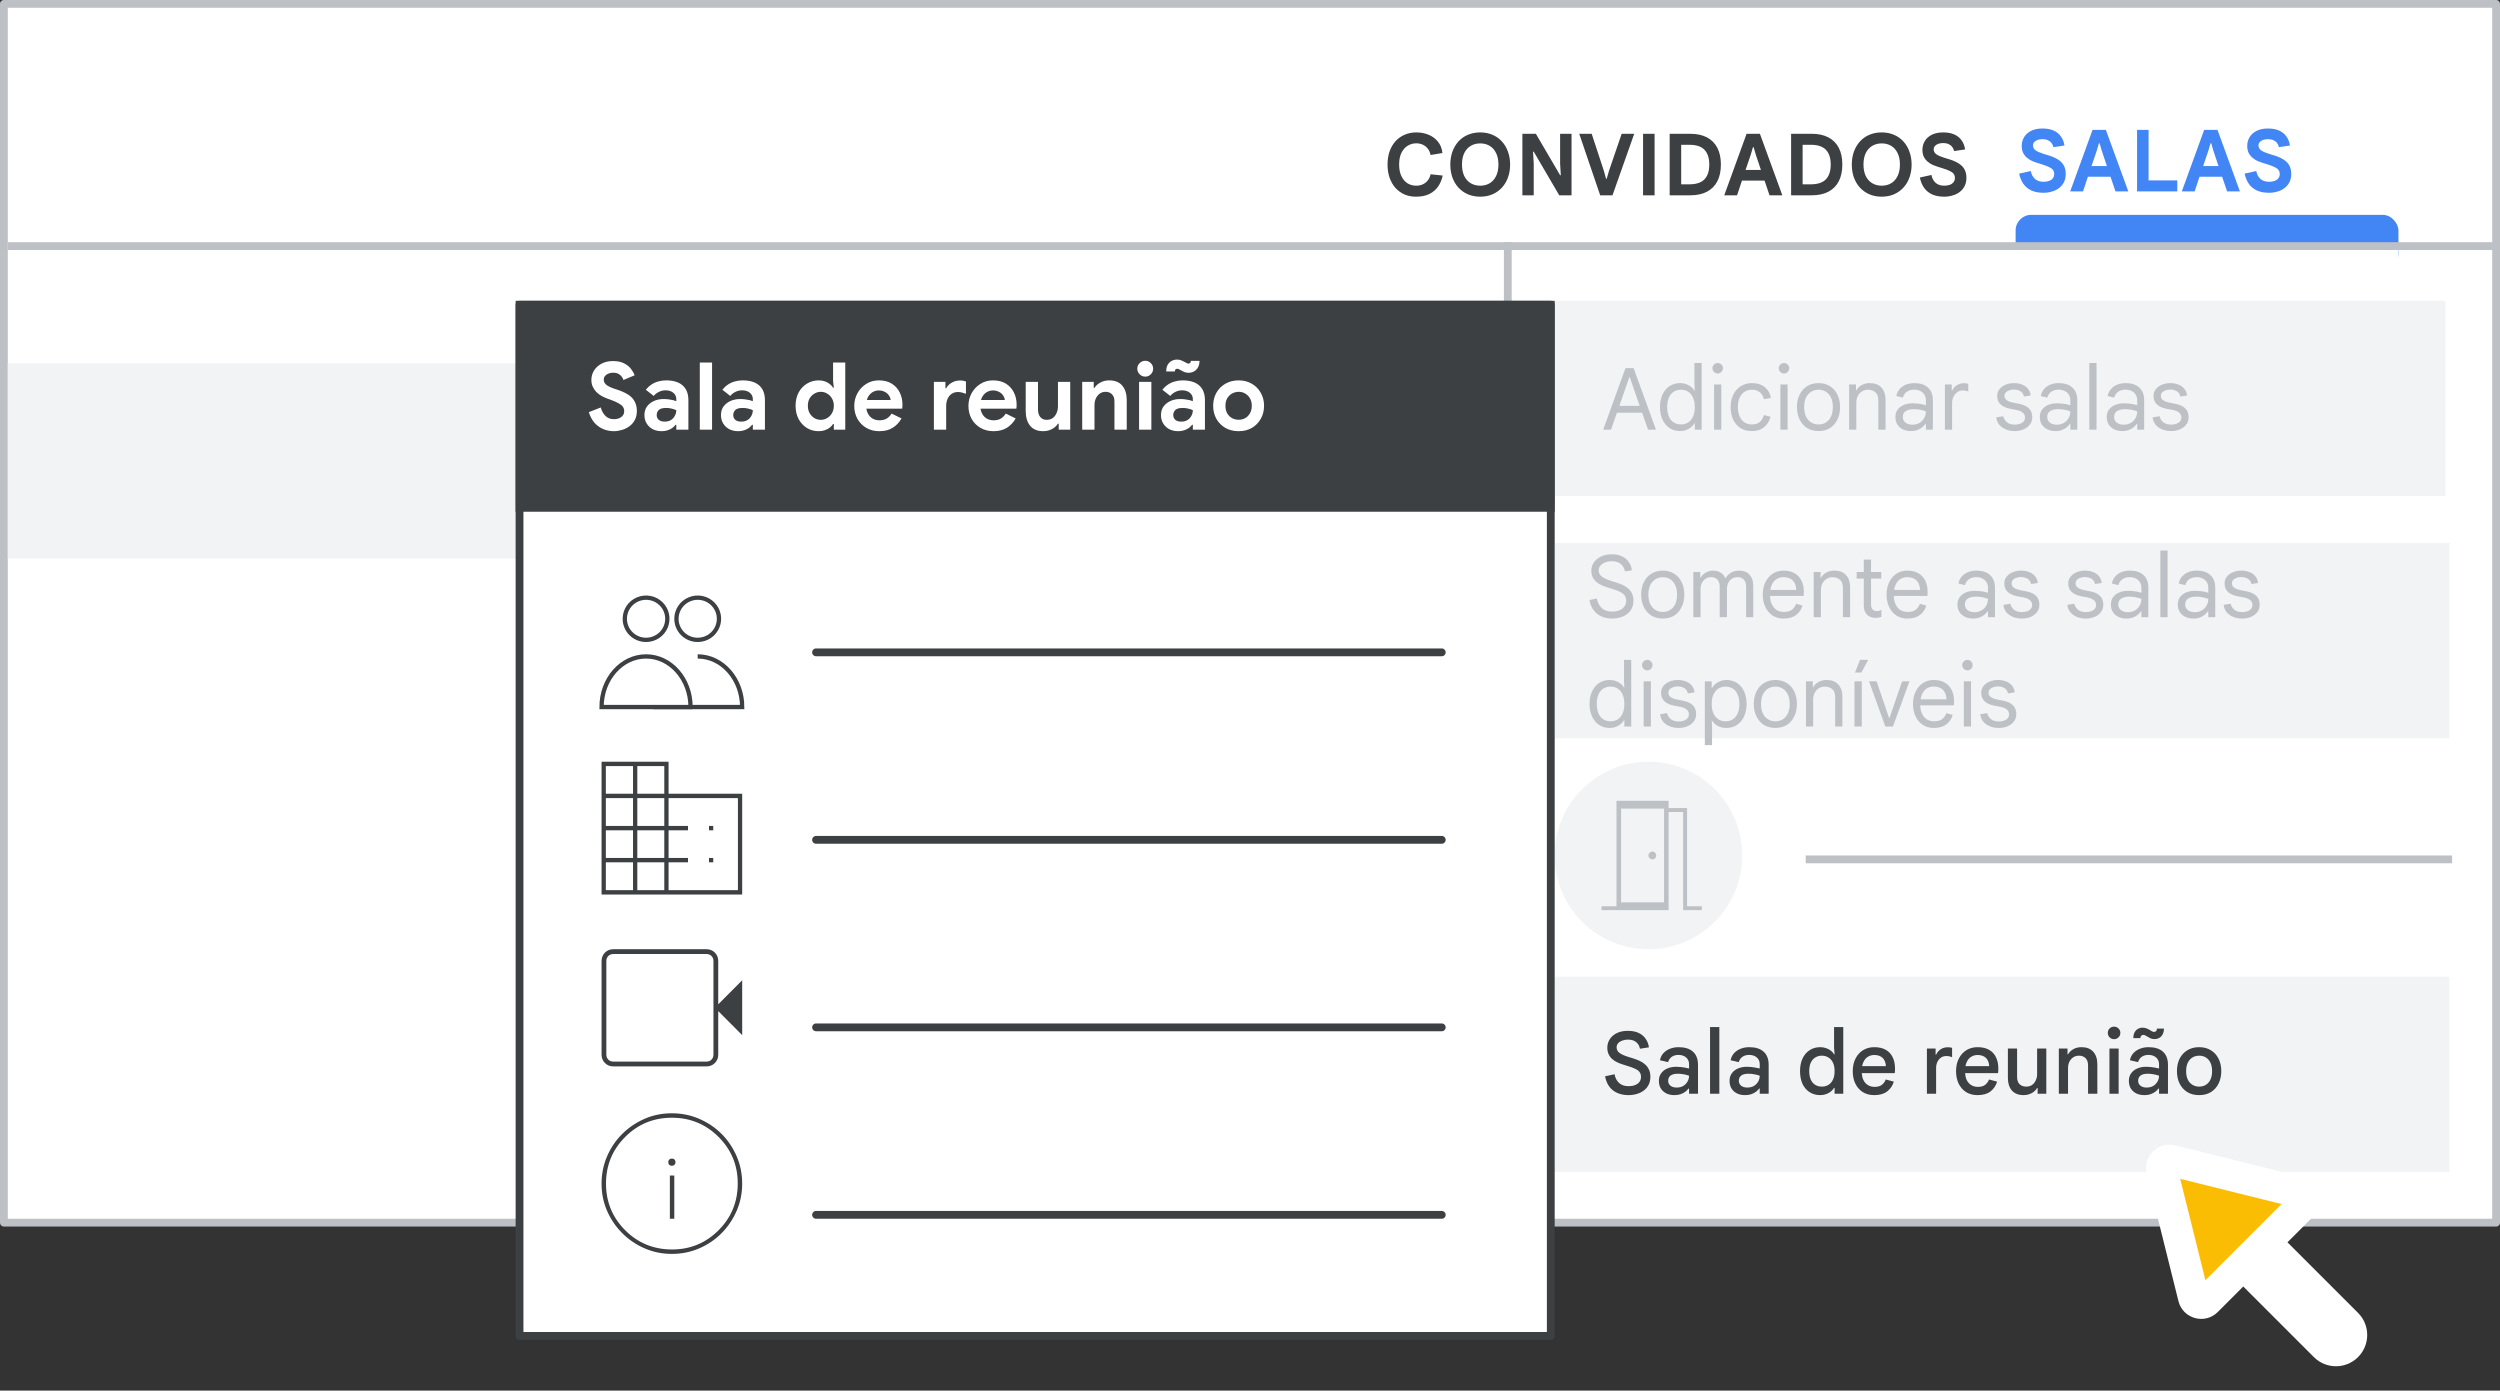 <svg width="320" height="178" viewBox="0 0 320 178" fill="none" xmlns="http://www.w3.org/2000/svg">
<rect x="0" y="0" width="320" height="178" fill="#333333" stroke="none"/>
<g id="srb-additional-info-resources" clip-path="url(#clip0_5249_2217)">
<rect id="border" x="0.5" y="0.5" width="319" height="156" fill="white" stroke="#BDC1C6" stroke-linejoin="round"/>
<circle id="Oval" cx="211" cy="109.5" r="12" fill="#F1F3F4"/>
<path id="Shape" fill-rule="evenodd" clip-rule="evenodd" d="M205 116V116.5H213.578V103.932H215.444V116.5H217.833V116H215.945V103.432H213.578V102.5H206.911V116H205ZM211.5 110C211.643 110 211.762 109.949 211.857 109.848C211.952 109.747 212 109.631 212 109.5C212 109.369 211.952 109.253 211.857 109.152C211.762 109.051 211.643 109 211.5 109C211.369 109 211.253 109.051 211.152 109.152C211.051 109.253 211 109.369 211 109.5C211 109.631 211.051 109.747 211.152 109.848C211.253 109.949 211.369 110 211.5 110ZM213 115.5H207.5V103.5H213V115.5Z" fill="#BDC1C6"/>
<rect id="Rectangle" x="199" y="38.5" width="114" height="25" fill="#F1F3F4"/>
<rect id="Rectangle_2" x="1" y="46.5" width="114" height="25" fill="#F1F3F4"/>
<rect id="Rectangle Copy" x="199" y="69.5" width="114.5" height="25" fill="#F1F3F4"/>
<rect id="Rectangle Copy 2" x="199" y="125" width="114.5" height="25" fill="#F1F3F4"/>
<g id="blue highlight line">
<rect id="Rectangle_3" x="258" y="27.5" width="49" height="7" rx="2" fill="#4285F4"/>
<rect id="Rectangle_4" x="257" y="32" width="50" height="3" fill="white"/>
</g>
<path id="Line 13" d="M1.5 31.5H319.5" stroke="#BDC1C6" stroke-linecap="square"/>
<path id="Line 13 Copy" d="M231.629 110H313.371" stroke="#BDC1C6" stroke-linecap="square"/>
<path id="Conference Room" d="M208.454 140.176C207.919 140.176 207.442 140.084 207.024 139.901C206.606 139.718 206.261 139.446 205.99 139.087C205.726 138.728 205.546 138.288 205.451 137.767L206.661 137.503C206.742 137.958 206.932 138.328 207.233 138.614C207.534 138.893 207.944 139.032 208.465 139.032C208.78 139.032 209.055 138.984 209.29 138.889C209.532 138.794 209.719 138.658 209.851 138.482C209.983 138.299 210.049 138.09 210.049 137.855C210.049 137.606 209.99 137.4 209.873 137.239C209.763 137.078 209.583 136.938 209.334 136.821C209.092 136.696 208.769 136.575 208.366 136.458L207.783 136.271C207.534 136.198 207.288 136.106 207.046 135.996C206.804 135.886 206.584 135.747 206.386 135.578C206.188 135.409 206.03 135.204 205.913 134.962C205.796 134.72 205.737 134.434 205.737 134.104C205.737 133.701 205.843 133.338 206.056 133.015C206.269 132.685 206.569 132.425 206.958 132.234C207.354 132.043 207.823 131.948 208.366 131.948C208.916 131.948 209.382 132.04 209.763 132.223C210.144 132.406 210.441 132.659 210.654 132.982C210.874 133.297 211.01 133.657 211.061 134.06L209.917 134.236C209.873 134.001 209.785 133.796 209.653 133.62C209.521 133.444 209.349 133.308 209.136 133.213C208.931 133.118 208.678 133.07 208.377 133.07C208.098 133.07 207.849 133.114 207.629 133.202C207.409 133.283 207.237 133.396 207.112 133.543C206.987 133.69 206.925 133.862 206.925 134.06C206.925 134.353 207.053 134.595 207.31 134.786C207.567 134.969 207.948 135.138 208.454 135.292L209.026 135.468C209.334 135.563 209.62 135.673 209.884 135.798C210.155 135.923 210.39 136.077 210.588 136.26C210.793 136.443 210.955 136.663 211.072 136.92C211.189 137.169 211.248 137.474 211.248 137.833C211.248 138.214 211.175 138.552 211.028 138.845C210.881 139.138 210.676 139.384 210.412 139.582C210.155 139.78 209.858 139.927 209.521 140.022C209.184 140.125 208.828 140.176 208.454 140.176ZM214.341 140.176C213.938 140.176 213.586 140.103 213.285 139.956C212.985 139.802 212.75 139.589 212.581 139.318C212.42 139.047 212.339 138.724 212.339 138.35C212.339 137.961 212.438 137.635 212.636 137.371C212.834 137.1 213.102 136.894 213.439 136.755C213.777 136.616 214.147 136.546 214.55 136.546C214.756 136.546 214.95 136.557 215.133 136.579C215.317 136.594 215.496 136.619 215.672 136.656C215.848 136.685 216.024 136.722 216.2 136.766V136.216C216.2 135.857 216.076 135.571 215.826 135.358C215.577 135.138 215.247 135.028 214.836 135.028C214.506 135.028 214.224 135.109 213.989 135.27C213.762 135.424 213.604 135.651 213.516 135.952L212.471 135.71C212.545 135.351 212.695 135.046 212.922 134.797C213.157 134.548 213.439 134.361 213.769 134.236C214.107 134.104 214.466 134.038 214.847 134.038C215.661 134.038 216.281 134.232 216.706 134.621C217.132 135.01 217.344 135.567 217.344 136.293V140H216.2V139.329H216.134C216.024 139.476 215.885 139.615 215.716 139.747C215.548 139.872 215.35 139.974 215.122 140.055C214.895 140.136 214.635 140.176 214.341 140.176ZM214.605 139.208C214.928 139.208 215.207 139.142 215.441 139.01C215.676 138.871 215.859 138.687 215.991 138.46C216.131 138.225 216.2 137.969 216.2 137.69C215.958 137.602 215.716 137.54 215.474 137.503C215.232 137.459 214.987 137.437 214.737 137.437C214.349 137.437 214.048 137.514 213.835 137.668C213.63 137.822 213.527 138.049 213.527 138.35C213.527 138.607 213.626 138.816 213.824 138.977C214.03 139.131 214.29 139.208 214.605 139.208ZM218.887 140V131.464H220.075V140H218.887ZM223.386 140.176C222.983 140.176 222.631 140.103 222.33 139.956C222.03 139.802 221.795 139.589 221.626 139.318C221.465 139.047 221.384 138.724 221.384 138.35C221.384 137.961 221.483 137.635 221.681 137.371C221.879 137.1 222.147 136.894 222.484 136.755C222.822 136.616 223.192 136.546 223.595 136.546C223.801 136.546 223.995 136.557 224.178 136.579C224.362 136.594 224.541 136.619 224.717 136.656C224.893 136.685 225.069 136.722 225.245 136.766V136.216C225.245 135.857 225.121 135.571 224.871 135.358C224.622 135.138 224.292 135.028 223.881 135.028C223.551 135.028 223.269 135.109 223.034 135.27C222.807 135.424 222.649 135.651 222.561 135.952L221.516 135.71C221.59 135.351 221.74 135.046 221.967 134.797C222.202 134.548 222.484 134.361 222.814 134.236C223.152 134.104 223.511 134.038 223.892 134.038C224.706 134.038 225.326 134.232 225.751 134.621C226.177 135.01 226.389 135.567 226.389 136.293V140H225.245V139.329H225.179C225.069 139.476 224.93 139.615 224.761 139.747C224.593 139.872 224.395 139.974 224.167 140.055C223.94 140.136 223.68 140.176 223.386 140.176ZM223.65 139.208C223.973 139.208 224.252 139.142 224.486 139.01C224.721 138.871 224.904 138.687 225.036 138.46C225.176 138.225 225.245 137.969 225.245 137.69C225.003 137.602 224.761 137.54 224.519 137.503C224.277 137.459 224.032 137.437 223.782 137.437C223.394 137.437 223.093 137.514 222.88 137.668C222.675 137.822 222.572 138.049 222.572 138.35C222.572 138.607 222.671 138.816 222.869 138.977C223.075 139.131 223.335 139.208 223.65 139.208ZM232.979 140.176C232.473 140.176 232.026 140.051 231.637 139.802C231.249 139.553 230.944 139.201 230.724 138.746C230.512 138.284 230.405 137.738 230.405 137.107C230.405 136.469 230.515 135.923 230.735 135.468C230.955 135.013 231.26 134.661 231.648 134.412C232.037 134.163 232.481 134.038 232.979 134.038C233.273 134.038 233.533 134.082 233.76 134.17C233.995 134.251 234.197 134.361 234.365 134.5C234.534 134.632 234.666 134.782 234.761 134.951H234.827L234.761 134.126V131.464H235.938V140H234.827V139.252H234.761C234.659 139.413 234.523 139.567 234.354 139.714C234.186 139.853 233.984 139.963 233.749 140.044C233.522 140.132 233.265 140.176 232.979 140.176ZM233.199 139.087C233.515 139.087 233.793 139.014 234.035 138.867C234.285 138.713 234.479 138.489 234.618 138.196C234.758 137.903 234.827 137.54 234.827 137.107C234.827 136.667 234.758 136.304 234.618 136.018C234.479 135.725 234.285 135.505 234.035 135.358C233.793 135.204 233.515 135.127 233.199 135.127C232.884 135.127 232.602 135.204 232.352 135.358C232.11 135.505 231.92 135.725 231.78 136.018C231.648 136.304 231.582 136.667 231.582 137.107C231.582 137.54 231.648 137.903 231.78 138.196C231.92 138.489 232.11 138.713 232.352 138.867C232.602 139.014 232.884 139.087 233.199 139.087ZM239.901 140.176C239.344 140.176 238.856 140.048 238.438 139.791C238.028 139.527 237.709 139.164 237.481 138.702C237.261 138.24 237.151 137.712 237.151 137.118C237.151 136.502 237.269 135.963 237.503 135.501C237.738 135.039 238.061 134.68 238.471 134.423C238.889 134.166 239.366 134.038 239.901 134.038C240.488 134.038 240.976 134.148 241.364 134.368C241.76 134.588 242.057 134.903 242.255 135.314C242.461 135.725 242.563 136.216 242.563 136.788C242.563 136.891 242.56 136.993 242.552 137.096C242.552 137.191 242.545 137.279 242.53 137.36H238.306C238.328 137.69 238.394 137.976 238.504 138.218C238.644 138.511 238.838 138.735 239.087 138.889C239.337 139.043 239.623 139.12 239.945 139.12C240.349 139.12 240.66 139.032 240.88 138.856C241.108 138.673 241.273 138.445 241.375 138.174L242.409 138.449C242.263 138.948 241.984 139.362 241.573 139.692C241.163 140.015 240.605 140.176 239.901 140.176ZM238.35 136.469H241.397C241.383 136.249 241.342 136.051 241.276 135.875C241.21 135.699 241.115 135.549 240.99 135.424C240.866 135.299 240.712 135.204 240.528 135.138C240.352 135.072 240.147 135.039 239.912 135.039C239.597 135.039 239.315 135.12 239.065 135.281C238.823 135.435 238.636 135.666 238.504 135.974C238.438 136.121 238.387 136.286 238.35 136.469ZM246.645 140V134.214H247.756V134.995H247.822C247.902 134.812 248.012 134.65 248.152 134.511C248.298 134.364 248.467 134.251 248.658 134.17C248.856 134.089 249.068 134.049 249.296 134.049C249.435 134.049 249.549 134.056 249.637 134.071C249.725 134.086 249.802 134.104 249.868 134.126V135.325C249.765 135.274 249.651 135.237 249.527 135.215C249.402 135.186 249.266 135.171 249.12 135.171C248.87 135.171 248.647 135.237 248.449 135.369C248.258 135.501 248.104 135.684 247.987 135.919C247.877 136.154 247.822 136.418 247.822 136.711V140H246.645ZM253.125 140.176C252.568 140.176 252.08 140.048 251.662 139.791C251.251 139.527 250.932 139.164 250.705 138.702C250.485 138.24 250.375 137.712 250.375 137.118C250.375 136.502 250.492 135.963 250.727 135.501C250.962 135.039 251.284 134.68 251.695 134.423C252.113 134.166 252.59 134.038 253.125 134.038C253.712 134.038 254.199 134.148 254.588 134.368C254.984 134.588 255.281 134.903 255.479 135.314C255.684 135.725 255.787 136.216 255.787 136.788C255.787 136.891 255.783 136.993 255.776 137.096C255.776 137.191 255.769 137.279 255.754 137.36H251.53C251.552 137.69 251.618 137.976 251.728 138.218C251.867 138.511 252.062 138.735 252.311 138.889C252.56 139.043 252.846 139.12 253.169 139.12C253.572 139.12 253.884 139.032 254.104 138.856C254.331 138.673 254.496 138.445 254.599 138.174L255.633 138.449C255.486 138.948 255.208 139.362 254.797 139.692C254.386 140.015 253.829 140.176 253.125 140.176ZM251.574 136.469H254.621C254.606 136.249 254.566 136.051 254.5 135.875C254.434 135.699 254.339 135.549 254.214 135.424C254.089 135.299 253.935 135.204 253.752 135.138C253.576 135.072 253.371 135.039 253.136 135.039C252.821 135.039 252.538 135.12 252.289 135.281C252.047 135.435 251.86 135.666 251.728 135.974C251.662 136.121 251.611 136.286 251.574 136.469ZM259.034 140.176C258.381 140.176 257.879 139.982 257.527 139.593C257.182 139.197 257.01 138.658 257.01 137.976V134.214H258.187V137.822C258.187 138.255 258.293 138.574 258.506 138.779C258.726 138.984 259.008 139.087 259.353 139.087C259.646 139.087 259.896 139.017 260.101 138.878C260.306 138.731 260.464 138.537 260.574 138.295C260.691 138.053 260.75 137.789 260.75 137.503V134.214H261.927V140H260.816V139.263H260.75C260.655 139.439 260.519 139.597 260.343 139.736C260.174 139.875 259.976 139.982 259.749 140.055C259.529 140.136 259.291 140.176 259.034 140.176ZM263.532 140V134.214H264.643V134.951H264.709C264.863 134.68 265.09 134.46 265.391 134.291C265.699 134.122 266.043 134.038 266.425 134.038C267.085 134.038 267.587 134.232 267.932 134.621C268.284 135.01 268.46 135.549 268.46 136.238V140H267.272V136.392C267.272 135.959 267.162 135.64 266.942 135.435C266.729 135.23 266.45 135.127 266.106 135.127C265.82 135.127 265.57 135.2 265.358 135.347C265.152 135.486 264.991 135.677 264.874 135.919C264.764 136.154 264.709 136.418 264.709 136.711V140H263.532ZM270.009 140V134.214H271.186V140H270.009ZM270.603 133.015C270.383 133.015 270.192 132.938 270.031 132.784C269.877 132.623 269.8 132.432 269.8 132.212C269.8 131.985 269.877 131.794 270.031 131.64C270.192 131.486 270.383 131.409 270.603 131.409C270.823 131.409 271.01 131.486 271.164 131.64C271.325 131.794 271.406 131.985 271.406 132.212C271.406 132.432 271.325 132.623 271.164 132.784C271.01 132.938 270.823 133.015 270.603 133.015ZM274.498 140.176C274.094 140.176 273.742 140.103 273.442 139.956C273.141 139.802 272.906 139.589 272.738 139.318C272.576 139.047 272.496 138.724 272.496 138.35C272.496 137.961 272.595 137.635 272.793 137.371C272.991 137.1 273.258 136.894 273.596 136.755C273.933 136.616 274.303 136.546 274.707 136.546C274.912 136.546 275.106 136.557 275.29 136.579C275.473 136.594 275.653 136.619 275.829 136.656C276.005 136.685 276.181 136.722 276.357 136.766V136.216C276.357 135.857 276.232 135.571 275.983 135.358C275.733 135.138 275.403 135.028 274.993 135.028C274.663 135.028 274.38 135.109 274.146 135.27C273.918 135.424 273.761 135.651 273.673 135.952L272.628 135.71C272.701 135.351 272.851 135.046 273.079 134.797C273.313 134.548 273.596 134.361 273.926 134.236C274.263 134.104 274.622 134.038 275.004 134.038C275.818 134.038 276.437 134.232 276.863 134.621C277.288 135.01 277.501 135.567 277.501 136.293V140H276.357V139.329H276.291C276.181 139.476 276.041 139.615 275.873 139.747C275.704 139.872 275.506 139.974 275.279 140.055C275.051 140.136 274.791 140.176 274.498 140.176ZM274.762 139.208C275.084 139.208 275.363 139.142 275.598 139.01C275.832 138.871 276.016 138.687 276.148 138.46C276.287 138.225 276.357 137.969 276.357 137.69C276.115 137.602 275.873 137.54 275.631 137.503C275.389 137.459 275.143 137.437 274.894 137.437C274.505 137.437 274.204 137.514 273.992 137.668C273.786 137.822 273.684 138.049 273.684 138.35C273.684 138.607 273.783 138.816 273.981 138.977C274.186 139.131 274.446 139.208 274.762 139.208ZM275.774 133.004C275.583 133.004 275.411 132.971 275.257 132.905C275.103 132.832 274.967 132.755 274.85 132.674C274.754 132.615 274.666 132.568 274.586 132.531C274.505 132.487 274.421 132.465 274.333 132.465C274.237 132.465 274.153 132.502 274.08 132.575C274.014 132.641 273.973 132.744 273.959 132.883H273.068C273.068 132.59 273.119 132.344 273.222 132.146C273.332 131.948 273.475 131.798 273.651 131.695C273.834 131.592 274.039 131.541 274.267 131.541C274.465 131.541 274.641 131.578 274.795 131.651C274.956 131.717 275.099 131.79 275.224 131.871C275.319 131.93 275.403 131.981 275.477 132.025C275.557 132.062 275.638 132.08 275.719 132.08C275.829 132.08 275.917 132.047 275.983 131.981C276.049 131.908 276.085 131.801 276.093 131.662H276.984C276.984 131.948 276.929 132.19 276.819 132.388C276.716 132.586 276.573 132.74 276.39 132.85C276.206 132.953 276.001 133.004 275.774 133.004ZM281.487 140.176C280.907 140.176 280.405 140.048 279.98 139.791C279.554 139.527 279.224 139.164 278.99 138.702C278.762 138.24 278.649 137.708 278.649 137.107C278.649 136.498 278.762 135.967 278.99 135.512C279.224 135.05 279.554 134.691 279.98 134.434C280.405 134.17 280.907 134.038 281.487 134.038C282.073 134.038 282.576 134.17 282.994 134.434C283.419 134.691 283.745 135.05 283.973 135.512C284.207 135.967 284.325 136.498 284.325 137.107C284.325 137.708 284.207 138.24 283.973 138.702C283.745 139.164 283.419 139.527 282.994 139.791C282.576 140.048 282.073 140.176 281.487 140.176ZM281.487 139.087C281.817 139.087 282.106 139.01 282.356 138.856C282.605 138.702 282.799 138.478 282.939 138.185C283.078 137.884 283.148 137.525 283.148 137.107C283.148 136.682 283.078 136.322 282.939 136.029C282.799 135.736 282.605 135.512 282.356 135.358C282.106 135.204 281.82 135.127 281.498 135.127C281.168 135.127 280.878 135.204 280.629 135.358C280.379 135.512 280.181 135.736 280.035 136.029C279.895 136.322 279.826 136.682 279.826 137.107C279.826 137.532 279.895 137.892 280.035 138.185C280.181 138.478 280.379 138.702 280.629 138.856C280.885 139.01 281.171 139.087 281.487 139.087Z" fill="#3C4043"/>
<path id="Available rooms only" d="M206.344 79.176C205.845 79.176 205.391 79.084 204.98 78.901C204.577 78.718 204.243 78.45 203.979 78.098C203.715 77.746 203.539 77.317 203.451 76.811L204.397 76.602C204.478 77.093 204.679 77.497 205.002 77.812C205.332 78.127 205.787 78.285 206.366 78.285C206.718 78.285 207.026 78.23 207.29 78.12C207.561 78.003 207.77 77.841 207.917 77.636C208.071 77.423 208.148 77.178 208.148 76.899C208.148 76.62 208.082 76.393 207.95 76.217C207.825 76.041 207.635 75.891 207.378 75.766C207.121 75.634 206.799 75.509 206.41 75.392L205.805 75.205C205.512 75.117 205.237 75.014 204.98 74.897C204.723 74.772 204.496 74.626 204.298 74.457C204.107 74.288 203.957 74.087 203.847 73.852C203.744 73.617 203.693 73.342 203.693 73.027C203.693 72.638 203.803 72.29 204.023 71.982C204.243 71.667 204.547 71.417 204.936 71.234C205.332 71.043 205.783 70.948 206.289 70.948C206.839 70.948 207.297 71.043 207.664 71.234C208.038 71.425 208.324 71.678 208.522 71.993C208.727 72.301 208.845 72.638 208.874 73.005L207.994 73.137C207.943 72.873 207.847 72.646 207.708 72.455C207.569 72.257 207.382 72.107 207.147 72.004C206.92 71.894 206.637 71.839 206.3 71.839C205.992 71.839 205.71 71.89 205.453 71.993C205.204 72.088 205.002 72.224 204.848 72.4C204.701 72.576 204.628 72.781 204.628 73.016C204.628 73.346 204.771 73.614 205.057 73.819C205.35 74.024 205.765 74.211 206.3 74.38L206.905 74.567C207.184 74.655 207.451 74.758 207.708 74.875C207.972 74.992 208.207 75.143 208.412 75.326C208.617 75.502 208.779 75.718 208.896 75.975C209.021 76.224 209.083 76.532 209.083 76.899C209.083 77.258 209.013 77.581 208.874 77.867C208.735 78.146 208.54 78.384 208.291 78.582C208.042 78.78 207.748 78.927 207.411 79.022C207.081 79.125 206.725 79.176 206.344 79.176ZM212.84 79.176C212.276 79.176 211.784 79.048 211.366 78.791C210.956 78.527 210.637 78.164 210.409 77.702C210.182 77.24 210.068 76.708 210.068 76.107C210.068 75.498 210.182 74.967 210.409 74.512C210.637 74.05 210.956 73.691 211.366 73.434C211.784 73.17 212.276 73.038 212.84 73.038C213.405 73.038 213.893 73.17 214.303 73.434C214.714 73.691 215.029 74.05 215.249 74.512C215.477 74.967 215.59 75.498 215.59 76.107C215.59 76.708 215.477 77.24 215.249 77.702C215.029 78.164 214.714 78.527 214.303 78.791C213.893 79.048 213.405 79.176 212.84 79.176ZM212.84 78.329C213.2 78.329 213.515 78.241 213.786 78.065C214.065 77.889 214.281 77.636 214.435 77.306C214.589 76.976 214.666 76.576 214.666 76.107C214.666 75.638 214.589 75.238 214.435 74.908C214.281 74.578 214.065 74.325 213.786 74.149C213.515 73.973 213.2 73.885 212.84 73.885C212.481 73.885 212.162 73.973 211.883 74.149C211.605 74.325 211.385 74.578 211.223 74.908C211.069 75.238 210.992 75.638 210.992 76.107C210.992 76.576 211.069 76.976 211.223 77.306C211.385 77.636 211.605 77.889 211.883 78.065C212.162 78.241 212.481 78.329 212.84 78.329ZM216.747 79V73.214H217.627V73.951H217.671C217.767 73.775 217.895 73.621 218.056 73.489C218.218 73.35 218.401 73.24 218.606 73.159C218.819 73.078 219.043 73.038 219.277 73.038C219.666 73.038 219.996 73.13 220.267 73.313C220.539 73.489 220.733 73.731 220.85 74.039C221.019 73.738 221.254 73.496 221.554 73.313C221.862 73.13 222.218 73.038 222.621 73.038C223.193 73.038 223.633 73.214 223.941 73.566C224.257 73.911 224.414 74.38 224.414 74.974V79H223.501V75.128C223.501 74.695 223.402 74.38 223.204 74.182C223.014 73.977 222.739 73.874 222.379 73.874C222.123 73.874 221.892 73.94 221.686 74.072C221.488 74.204 221.331 74.384 221.213 74.611C221.103 74.838 221.048 75.095 221.048 75.381V79H220.124V75.139C220.124 74.706 220.025 74.387 219.827 74.182C219.629 73.977 219.354 73.874 219.002 73.874C218.746 73.874 218.515 73.944 218.309 74.083C218.111 74.215 217.954 74.398 217.836 74.633C217.726 74.86 217.671 75.117 217.671 75.403V79H216.747ZM228.296 79.176C227.753 79.176 227.28 79.044 226.877 78.78C226.481 78.509 226.173 78.142 225.953 77.68C225.74 77.218 225.634 76.697 225.634 76.118C225.634 75.524 225.744 74.996 225.964 74.534C226.191 74.065 226.503 73.698 226.899 73.434C227.302 73.17 227.764 73.038 228.285 73.038C228.842 73.038 229.312 73.148 229.693 73.368C230.082 73.588 230.379 73.903 230.584 74.314C230.789 74.717 230.892 75.201 230.892 75.766C230.892 75.861 230.888 75.957 230.881 76.052C230.881 76.14 230.877 76.217 230.87 76.283H226.558C226.573 76.679 226.646 77.024 226.778 77.317C226.925 77.647 227.13 77.9 227.394 78.076C227.665 78.245 227.977 78.329 228.329 78.329C228.791 78.329 229.139 78.234 229.374 78.043C229.616 77.845 229.792 77.592 229.902 77.284L230.716 77.504C230.599 77.973 230.338 78.369 229.935 78.692C229.539 79.015 228.993 79.176 228.296 79.176ZM226.602 75.513H229.924C229.917 75.264 229.876 75.04 229.803 74.842C229.737 74.637 229.634 74.464 229.495 74.325C229.363 74.178 229.194 74.068 228.989 73.995C228.791 73.914 228.556 73.874 228.285 73.874C227.94 73.874 227.636 73.962 227.372 74.138C227.115 74.307 226.917 74.556 226.778 74.886C226.697 75.069 226.639 75.278 226.602 75.513ZM232.152 79V73.214H233.032V73.973H233.076C233.215 73.702 233.435 73.478 233.736 73.302C234.044 73.126 234.396 73.038 234.792 73.038C235.444 73.038 235.943 73.229 236.288 73.61C236.64 73.991 236.816 74.508 236.816 75.161V79H235.892V75.282C235.892 74.776 235.763 74.417 235.507 74.204C235.257 73.991 234.946 73.885 234.572 73.885C234.264 73.885 233.996 73.962 233.769 74.116C233.549 74.263 233.376 74.461 233.252 74.71C233.134 74.952 233.076 75.223 233.076 75.524V79H232.152ZM237.652 73.214H238.565V71.63H239.489V73.214H240.798V74.061H239.489V77.339C239.489 77.618 239.551 77.834 239.676 77.988C239.8 78.142 239.987 78.219 240.237 78.219C240.361 78.219 240.468 78.204 240.556 78.175C240.651 78.146 240.739 78.105 240.82 78.054V78.956C240.724 78.993 240.622 79.022 240.512 79.044C240.402 79.073 240.259 79.088 240.083 79.088C239.628 79.088 239.261 78.952 238.983 78.681C238.704 78.402 238.565 78.017 238.565 77.526V74.061H237.652V73.214ZM244.141 79.176C243.598 79.176 243.125 79.044 242.722 78.78C242.326 78.509 242.018 78.142 241.798 77.68C241.585 77.218 241.479 76.697 241.479 76.118C241.479 75.524 241.589 74.996 241.809 74.534C242.036 74.065 242.348 73.698 242.744 73.434C243.147 73.17 243.609 73.038 244.13 73.038C244.687 73.038 245.156 73.148 245.538 73.368C245.926 73.588 246.223 73.903 246.429 74.314C246.634 74.717 246.737 75.201 246.737 75.766C246.737 75.861 246.733 75.957 246.726 76.052C246.726 76.14 246.722 76.217 246.715 76.283H242.403C242.417 76.679 242.491 77.024 242.623 77.317C242.769 77.647 242.975 77.9 243.239 78.076C243.51 78.245 243.822 78.329 244.174 78.329C244.636 78.329 244.984 78.234 245.219 78.043C245.461 77.845 245.637 77.592 245.747 77.284L246.561 77.504C246.443 77.973 246.183 78.369 245.78 78.692C245.384 79.015 244.837 79.176 244.141 79.176ZM242.447 75.513H245.769C245.761 75.264 245.721 75.04 245.648 74.842C245.582 74.637 245.479 74.464 245.34 74.325C245.208 74.178 245.039 74.068 244.834 73.995C244.636 73.914 244.401 73.874 244.13 73.874C243.785 73.874 243.481 73.962 243.217 74.138C242.96 74.307 242.762 74.556 242.623 74.886C242.542 75.069 242.483 75.278 242.447 75.513ZM252.56 79.176C252.164 79.176 251.815 79.103 251.515 78.956C251.214 78.809 250.979 78.604 250.811 78.34C250.642 78.069 250.558 77.75 250.558 77.383C250.558 76.994 250.657 76.672 250.855 76.415C251.06 76.151 251.328 75.953 251.658 75.821C251.995 75.689 252.358 75.623 252.747 75.623C252.974 75.623 253.183 75.634 253.374 75.656C253.572 75.671 253.759 75.696 253.935 75.733C254.118 75.77 254.294 75.817 254.463 75.876V75.238C254.463 74.82 254.323 74.49 254.045 74.248C253.766 73.999 253.41 73.874 252.978 73.874C252.596 73.874 252.281 73.962 252.032 74.138C251.782 74.307 251.61 74.56 251.515 74.897L250.679 74.688C250.745 74.343 250.884 74.05 251.097 73.808C251.309 73.559 251.577 73.368 251.9 73.236C252.23 73.104 252.589 73.038 252.978 73.038C253.733 73.038 254.316 73.229 254.727 73.61C255.145 73.991 255.354 74.527 255.354 75.216V79H254.463V78.241H254.419C254.316 78.388 254.18 78.534 254.012 78.681C253.843 78.828 253.638 78.945 253.396 79.033C253.161 79.128 252.882 79.176 252.56 79.176ZM252.725 78.362C253.062 78.362 253.359 78.289 253.616 78.142C253.88 77.995 254.085 77.794 254.232 77.537C254.386 77.273 254.463 76.98 254.463 76.657C254.191 76.554 253.931 76.481 253.682 76.437C253.432 76.393 253.176 76.371 252.912 76.371C252.494 76.371 252.153 76.452 251.889 76.613C251.632 76.767 251.504 77.024 251.504 77.383C251.504 77.676 251.617 77.915 251.845 78.098C252.079 78.274 252.373 78.362 252.725 78.362ZM258.795 79.176C258.399 79.176 258.029 79.11 257.684 78.978C257.34 78.839 257.054 78.641 256.826 78.384C256.606 78.12 256.474 77.801 256.43 77.427L257.321 77.273C257.38 77.566 257.534 77.819 257.783 78.032C258.033 78.245 258.37 78.351 258.795 78.351C259.162 78.351 259.474 78.274 259.73 78.12C259.987 77.959 260.115 77.731 260.115 77.438C260.115 77.262 260.071 77.112 259.983 76.987C259.895 76.855 259.763 76.745 259.587 76.657C259.419 76.569 259.202 76.503 258.938 76.459L258.223 76.327C257.901 76.268 257.611 76.169 257.354 76.03C257.105 75.891 256.907 75.711 256.76 75.491C256.621 75.264 256.551 74.992 256.551 74.677C256.551 74.347 256.647 74.061 256.837 73.819C257.035 73.57 257.296 73.379 257.618 73.247C257.948 73.108 258.308 73.038 258.696 73.038C259.048 73.038 259.375 73.093 259.675 73.203C259.983 73.306 260.24 73.474 260.445 73.709C260.658 73.936 260.79 74.241 260.841 74.622L259.983 74.754C259.91 74.431 259.752 74.204 259.51 74.072C259.276 73.933 259.004 73.863 258.696 73.863C258.359 73.863 258.073 73.936 257.838 74.083C257.604 74.222 257.486 74.417 257.486 74.666C257.486 74.886 257.574 75.066 257.75 75.205C257.926 75.344 258.205 75.454 258.586 75.535L259.4 75.7C259.921 75.803 260.324 75.993 260.61 76.272C260.896 76.543 261.039 76.921 261.039 77.405C261.039 77.764 260.94 78.076 260.742 78.34C260.544 78.604 260.277 78.809 259.939 78.956C259.602 79.103 259.221 79.176 258.795 79.176ZM266.981 79.176C266.585 79.176 266.214 79.11 265.87 78.978C265.525 78.839 265.239 78.641 265.012 78.384C264.792 78.12 264.66 77.801 264.616 77.427L265.507 77.273C265.565 77.566 265.719 77.819 265.969 78.032C266.218 78.245 266.555 78.351 266.981 78.351C267.347 78.351 267.659 78.274 267.916 78.12C268.172 77.959 268.301 77.731 268.301 77.438C268.301 77.262 268.257 77.112 268.169 76.987C268.081 76.855 267.949 76.745 267.773 76.657C267.604 76.569 267.388 76.503 267.124 76.459L266.409 76.327C266.086 76.268 265.796 76.169 265.54 76.03C265.29 75.891 265.092 75.711 264.946 75.491C264.806 75.264 264.737 74.992 264.737 74.677C264.737 74.347 264.832 74.061 265.023 73.819C265.221 73.57 265.481 73.379 265.804 73.247C266.134 73.108 266.493 73.038 266.882 73.038C267.234 73.038 267.56 73.093 267.861 73.203C268.169 73.306 268.425 73.474 268.631 73.709C268.843 73.936 268.975 74.241 269.027 74.622L268.169 74.754C268.095 74.431 267.938 74.204 267.696 74.072C267.461 73.933 267.19 73.863 266.882 73.863C266.544 73.863 266.258 73.936 266.024 74.083C265.789 74.222 265.672 74.417 265.672 74.666C265.672 74.886 265.76 75.066 265.936 75.205C266.112 75.344 266.39 75.454 266.772 75.535L267.586 75.7C268.106 75.803 268.51 75.993 268.796 76.272C269.082 76.543 269.225 76.921 269.225 77.405C269.225 77.764 269.126 78.076 268.928 78.34C268.73 78.604 268.462 78.809 268.125 78.956C267.787 79.103 267.406 79.176 266.981 79.176ZM272.197 79.176C271.801 79.176 271.452 79.103 271.152 78.956C270.851 78.809 270.616 78.604 270.448 78.34C270.279 78.069 270.195 77.75 270.195 77.383C270.195 76.994 270.294 76.672 270.492 76.415C270.697 76.151 270.965 75.953 271.295 75.821C271.632 75.689 271.995 75.623 272.384 75.623C272.611 75.623 272.82 75.634 273.011 75.656C273.209 75.671 273.396 75.696 273.572 75.733C273.755 75.77 273.931 75.817 274.1 75.876V75.238C274.1 74.82 273.96 74.49 273.682 74.248C273.403 73.999 273.047 73.874 272.615 73.874C272.233 73.874 271.918 73.962 271.669 74.138C271.419 74.307 271.247 74.56 271.152 74.897L270.316 74.688C270.382 74.343 270.521 74.05 270.734 73.808C270.946 73.559 271.214 73.368 271.537 73.236C271.867 73.104 272.226 73.038 272.615 73.038C273.37 73.038 273.953 73.229 274.364 73.61C274.782 73.991 274.991 74.527 274.991 75.216V79H274.1V78.241H274.056C273.953 78.388 273.817 78.534 273.649 78.681C273.48 78.828 273.275 78.945 273.033 79.033C272.798 79.128 272.519 79.176 272.197 79.176ZM272.362 78.362C272.699 78.362 272.996 78.289 273.253 78.142C273.517 77.995 273.722 77.794 273.869 77.537C274.023 77.273 274.1 76.98 274.1 76.657C273.828 76.554 273.568 76.481 273.319 76.437C273.069 76.393 272.813 76.371 272.549 76.371C272.131 76.371 271.79 76.452 271.526 76.613C271.269 76.767 271.141 77.024 271.141 77.383C271.141 77.676 271.254 77.915 271.482 78.098C271.716 78.274 272.01 78.362 272.362 78.362ZM276.528 79V70.464H277.452V79H276.528ZM280.758 79.176C280.362 79.176 280.014 79.103 279.713 78.956C279.412 78.809 279.178 78.604 279.009 78.34C278.84 78.069 278.756 77.75 278.756 77.383C278.756 76.994 278.855 76.672 279.053 76.415C279.258 76.151 279.526 75.953 279.856 75.821C280.193 75.689 280.556 75.623 280.945 75.623C281.172 75.623 281.381 75.634 281.572 75.656C281.77 75.671 281.957 75.696 282.133 75.733C282.316 75.77 282.492 75.817 282.661 75.876V75.238C282.661 74.82 282.522 74.49 282.243 74.248C281.964 73.999 281.609 73.874 281.176 73.874C280.795 73.874 280.479 73.962 280.23 74.138C279.981 74.307 279.808 74.56 279.713 74.897L278.877 74.688C278.943 74.343 279.082 74.05 279.295 73.808C279.508 73.559 279.775 73.368 280.098 73.236C280.428 73.104 280.787 73.038 281.176 73.038C281.931 73.038 282.514 73.229 282.925 73.61C283.343 73.991 283.552 74.527 283.552 75.216V79H282.661V78.241H282.617C282.514 78.388 282.379 78.534 282.21 78.681C282.041 78.828 281.836 78.945 281.594 79.033C281.359 79.128 281.081 79.176 280.758 79.176ZM280.923 78.362C281.26 78.362 281.557 78.289 281.814 78.142C282.078 77.995 282.283 77.794 282.43 77.537C282.584 77.273 282.661 76.98 282.661 76.657C282.39 76.554 282.129 76.481 281.88 76.437C281.631 76.393 281.374 76.371 281.11 76.371C280.692 76.371 280.351 76.452 280.087 76.613C279.83 76.767 279.702 77.024 279.702 77.383C279.702 77.676 279.816 77.915 280.043 78.098C280.278 78.274 280.571 78.362 280.923 78.362ZM286.993 79.176C286.597 79.176 286.227 79.11 285.882 78.978C285.538 78.839 285.252 78.641 285.024 78.384C284.804 78.12 284.672 77.801 284.628 77.427L285.519 77.273C285.578 77.566 285.732 77.819 285.981 78.032C286.231 78.245 286.568 78.351 286.993 78.351C287.36 78.351 287.672 78.274 287.928 78.12C288.185 77.959 288.313 77.731 288.313 77.438C288.313 77.262 288.269 77.112 288.181 76.987C288.093 76.855 287.961 76.745 287.785 76.657C287.617 76.569 287.4 76.503 287.136 76.459L286.421 76.327C286.099 76.268 285.809 76.169 285.552 76.03C285.303 75.891 285.105 75.711 284.958 75.491C284.819 75.264 284.749 74.992 284.749 74.677C284.749 74.347 284.845 74.061 285.035 73.819C285.233 73.57 285.494 73.379 285.816 73.247C286.146 73.108 286.506 73.038 286.894 73.038C287.246 73.038 287.573 73.093 287.873 73.203C288.181 73.306 288.438 73.474 288.643 73.709C288.856 73.936 288.988 74.241 289.039 74.622L288.181 74.754C288.108 74.431 287.95 74.204 287.708 74.072C287.474 73.933 287.202 73.863 286.894 73.863C286.557 73.863 286.271 73.936 286.036 74.083C285.802 74.222 285.684 74.417 285.684 74.666C285.684 74.886 285.772 75.066 285.948 75.205C286.124 75.344 286.403 75.454 286.784 75.535L287.598 75.7C288.119 75.803 288.522 75.993 288.808 76.272C289.094 76.543 289.237 76.921 289.237 77.405C289.237 77.764 289.138 78.076 288.94 78.34C288.742 78.604 288.475 78.809 288.137 78.956C287.8 79.103 287.419 79.176 286.993 79.176ZM206.047 93.176C205.526 93.176 205.072 93.048 204.683 92.791C204.294 92.527 203.994 92.164 203.781 91.702C203.568 91.24 203.462 90.708 203.462 90.107C203.462 89.498 203.568 88.967 203.781 88.512C203.994 88.05 204.291 87.691 204.672 87.434C205.061 87.17 205.515 87.038 206.036 87.038C206.329 87.038 206.597 87.086 206.839 87.181C207.081 87.269 207.29 87.386 207.466 87.533C207.642 87.68 207.778 87.837 207.873 88.006H207.917L207.873 87.214V84.464H208.797V93H207.917V92.186H207.873C207.778 92.355 207.642 92.516 207.466 92.67C207.29 92.824 207.081 92.945 206.839 93.033C206.604 93.128 206.34 93.176 206.047 93.176ZM206.146 92.329C206.498 92.329 206.806 92.245 207.07 92.076C207.334 91.907 207.539 91.658 207.686 91.328C207.84 90.991 207.917 90.584 207.917 90.107C207.917 89.623 207.84 89.216 207.686 88.886C207.539 88.556 207.334 88.307 207.07 88.138C206.806 87.969 206.498 87.885 206.146 87.885C205.801 87.885 205.493 87.969 205.222 88.138C204.958 88.307 204.753 88.556 204.606 88.886C204.459 89.216 204.386 89.623 204.386 90.107C204.386 90.584 204.459 90.991 204.606 91.328C204.753 91.658 204.958 91.907 205.222 92.076C205.493 92.245 205.801 92.329 206.146 92.329ZM210.388 93V87.214H211.312V93H210.388ZM210.85 85.806C210.666 85.806 210.509 85.74 210.377 85.608C210.245 85.476 210.179 85.318 210.179 85.135C210.179 84.944 210.245 84.787 210.377 84.662C210.509 84.53 210.666 84.464 210.85 84.464C211.04 84.464 211.198 84.53 211.323 84.662C211.455 84.787 211.521 84.944 211.521 85.135C211.521 85.318 211.455 85.476 211.323 85.608C211.198 85.74 211.04 85.806 210.85 85.806ZM214.86 93.176C214.464 93.176 214.093 93.11 213.749 92.978C213.404 92.839 213.118 92.641 212.891 92.384C212.671 92.12 212.539 91.801 212.495 91.427L213.386 91.273C213.444 91.566 213.598 91.819 213.848 92.032C214.097 92.245 214.434 92.351 214.86 92.351C215.226 92.351 215.538 92.274 215.795 92.12C216.051 91.959 216.18 91.731 216.18 91.438C216.18 91.262 216.136 91.112 216.048 90.987C215.96 90.855 215.828 90.745 215.652 90.657C215.483 90.569 215.267 90.503 215.003 90.459L214.288 90.327C213.965 90.268 213.675 90.169 213.419 90.03C213.169 89.891 212.971 89.711 212.825 89.491C212.685 89.264 212.616 88.992 212.616 88.677C212.616 88.347 212.711 88.061 212.902 87.819C213.1 87.57 213.36 87.379 213.683 87.247C214.013 87.108 214.372 87.038 214.761 87.038C215.113 87.038 215.439 87.093 215.74 87.203C216.048 87.306 216.304 87.474 216.51 87.709C216.722 87.936 216.854 88.241 216.906 88.622L216.048 88.754C215.974 88.431 215.817 88.204 215.575 88.072C215.34 87.933 215.069 87.863 214.761 87.863C214.423 87.863 214.137 87.936 213.903 88.083C213.668 88.222 213.551 88.417 213.551 88.666C213.551 88.886 213.639 89.066 213.815 89.205C213.991 89.344 214.269 89.454 214.651 89.535L215.465 89.7C215.985 89.803 216.389 89.993 216.675 90.272C216.961 90.543 217.104 90.921 217.104 91.405C217.104 91.764 217.005 92.076 216.807 92.34C216.609 92.604 216.341 92.809 216.004 92.956C215.666 93.103 215.285 93.176 214.86 93.176ZM218.219 95.376V87.214H219.099V88.061H219.143C219.246 87.878 219.385 87.709 219.561 87.555C219.744 87.401 219.957 87.276 220.199 87.181C220.448 87.086 220.709 87.038 220.98 87.038C221.501 87.038 221.955 87.166 222.344 87.423C222.733 87.68 223.033 88.039 223.246 88.501C223.459 88.963 223.565 89.498 223.565 90.107C223.565 90.716 223.455 91.251 223.235 91.713C223.022 92.175 222.722 92.534 222.333 92.791C221.952 93.048 221.501 93.176 220.98 93.176C220.533 93.176 220.151 93.084 219.836 92.901C219.521 92.71 219.29 92.49 219.143 92.241H219.099L219.143 93V95.376H218.219ZM220.881 92.329C221.226 92.329 221.53 92.245 221.794 92.076C222.058 91.907 222.263 91.658 222.41 91.328C222.564 90.991 222.641 90.584 222.641 90.107C222.641 89.623 222.564 89.216 222.41 88.886C222.263 88.556 222.058 88.307 221.794 88.138C221.53 87.969 221.226 87.885 220.881 87.885C220.536 87.885 220.228 87.969 219.957 88.138C219.693 88.307 219.484 88.556 219.33 88.886C219.176 89.216 219.099 89.623 219.099 90.107C219.099 90.584 219.176 90.991 219.33 91.328C219.484 91.658 219.693 91.907 219.957 92.076C220.228 92.245 220.536 92.329 220.881 92.329ZM227.256 93.176C226.692 93.176 226.2 93.048 225.782 92.791C225.372 92.527 225.053 92.164 224.825 91.702C224.598 91.24 224.484 90.708 224.484 90.107C224.484 89.498 224.598 88.967 224.825 88.512C225.053 88.05 225.372 87.691 225.782 87.434C226.2 87.17 226.692 87.038 227.256 87.038C227.821 87.038 228.309 87.17 228.719 87.434C229.13 87.691 229.445 88.05 229.665 88.512C229.893 88.967 230.006 89.498 230.006 90.107C230.006 90.708 229.893 91.24 229.665 91.702C229.445 92.164 229.13 92.527 228.719 92.791C228.309 93.048 227.821 93.176 227.256 93.176ZM227.256 92.329C227.616 92.329 227.931 92.241 228.202 92.065C228.481 91.889 228.697 91.636 228.851 91.306C229.005 90.976 229.082 90.576 229.082 90.107C229.082 89.638 229.005 89.238 228.851 88.908C228.697 88.578 228.481 88.325 228.202 88.149C227.931 87.973 227.616 87.885 227.256 87.885C226.897 87.885 226.578 87.973 226.299 88.149C226.021 88.325 225.801 88.578 225.639 88.908C225.485 89.238 225.408 89.638 225.408 90.107C225.408 90.576 225.485 90.976 225.639 91.306C225.801 91.636 226.021 91.889 226.299 92.065C226.578 92.241 226.897 92.329 227.256 92.329ZM231.163 93V87.214H232.043V87.973H232.087C232.227 87.702 232.447 87.478 232.747 87.302C233.055 87.126 233.407 87.038 233.803 87.038C234.456 87.038 234.955 87.229 235.299 87.61C235.651 87.991 235.827 88.508 235.827 89.161V93H234.903V89.282C234.903 88.776 234.775 88.417 234.518 88.204C234.269 87.991 233.957 87.885 233.583 87.885C233.275 87.885 233.008 87.962 232.78 88.116C232.56 88.263 232.388 88.461 232.263 88.71C232.146 88.952 232.087 89.223 232.087 89.524V93H231.163ZM237.372 93V87.214H238.307V93H237.372ZM237.438 86.081L238.087 84.464H239.132L238.252 86.081H237.438ZM241.327 93L239.237 87.214H240.205L241.811 91.922H241.844L243.472 87.214H244.407L242.295 93H241.327ZM247.524 93.176C246.982 93.176 246.509 93.044 246.105 92.78C245.709 92.509 245.401 92.142 245.181 91.68C244.969 91.218 244.862 90.697 244.862 90.118C244.862 89.524 244.972 88.996 245.192 88.534C245.42 88.065 245.731 87.698 246.127 87.434C246.531 87.17 246.993 87.038 247.513 87.038C248.071 87.038 248.54 87.148 248.921 87.368C249.31 87.588 249.607 87.903 249.812 88.314C250.018 88.717 250.12 89.201 250.12 89.766C250.12 89.861 250.117 89.957 250.109 90.052C250.109 90.14 250.106 90.217 250.098 90.283H245.786C245.801 90.679 245.874 91.024 246.006 91.317C246.153 91.647 246.358 91.9 246.622 92.076C246.894 92.245 247.205 92.329 247.557 92.329C248.019 92.329 248.368 92.234 248.602 92.043C248.844 91.845 249.02 91.592 249.13 91.284L249.944 91.504C249.827 91.973 249.567 92.369 249.163 92.692C248.767 93.015 248.221 93.176 247.524 93.176ZM245.83 89.513H249.152C249.145 89.264 249.105 89.04 249.031 88.842C248.965 88.637 248.863 88.464 248.723 88.325C248.591 88.178 248.423 88.068 248.217 87.995C248.019 87.914 247.785 87.874 247.513 87.874C247.169 87.874 246.864 87.962 246.6 88.138C246.344 88.307 246.146 88.556 246.006 88.886C245.926 89.069 245.867 89.278 245.83 89.513ZM251.369 93V87.214H252.293V93H251.369ZM251.831 85.806C251.648 85.806 251.49 85.74 251.358 85.608C251.226 85.476 251.16 85.318 251.16 85.135C251.16 84.944 251.226 84.787 251.358 84.662C251.49 84.53 251.648 84.464 251.831 84.464C252.022 84.464 252.179 84.53 252.304 84.662C252.436 84.787 252.502 84.944 252.502 85.135C252.502 85.318 252.436 85.476 252.304 85.608C252.179 85.74 252.022 85.806 251.831 85.806ZM255.841 93.176C255.445 93.176 255.075 93.11 254.73 92.978C254.385 92.839 254.099 92.641 253.872 92.384C253.652 92.12 253.52 91.801 253.476 91.427L254.367 91.273C254.426 91.566 254.58 91.819 254.829 92.032C255.078 92.245 255.416 92.351 255.841 92.351C256.208 92.351 256.519 92.274 256.776 92.12C257.033 91.959 257.161 91.731 257.161 91.438C257.161 91.262 257.117 91.112 257.029 90.987C256.941 90.855 256.809 90.745 256.633 90.657C256.464 90.569 256.248 90.503 255.984 90.459L255.269 90.327C254.946 90.268 254.657 90.169 254.4 90.03C254.151 89.891 253.953 89.711 253.806 89.491C253.667 89.264 253.597 88.992 253.597 88.677C253.597 88.347 253.692 88.061 253.883 87.819C254.081 87.57 254.341 87.379 254.664 87.247C254.994 87.108 255.353 87.038 255.742 87.038C256.094 87.038 256.42 87.093 256.721 87.203C257.029 87.306 257.286 87.474 257.491 87.709C257.704 87.936 257.836 88.241 257.887 88.622L257.029 88.754C256.956 88.431 256.798 88.204 256.556 88.072C256.321 87.933 256.05 87.863 255.742 87.863C255.405 87.863 255.119 87.936 254.884 88.083C254.649 88.222 254.532 88.417 254.532 88.666C254.532 88.886 254.62 89.066 254.796 89.205C254.972 89.344 255.251 89.454 255.632 89.535L256.446 89.7C256.967 89.803 257.37 89.993 257.656 90.272C257.942 90.543 258.085 90.921 258.085 91.405C258.085 91.764 257.986 92.076 257.788 92.34C257.59 92.604 257.322 92.809 256.985 92.956C256.648 93.103 256.266 93.176 255.841 93.176Z" fill="#BDC1C6"/>
<path id="Add rooms" d="M205.209 55L208.058 47.124H209.103L211.963 55H210.951L210.192 52.833H206.969L206.21 55H205.209ZM209.884 51.953L208.894 49.104L208.608 48.257H208.564L208.267 49.104L207.277 51.953H209.884ZM215.062 55.176C214.541 55.176 214.086 55.048 213.698 54.791C213.309 54.527 213.008 54.164 212.796 53.702C212.583 53.24 212.477 52.708 212.477 52.107C212.477 51.498 212.583 50.967 212.796 50.512C213.008 50.05 213.305 49.691 213.687 49.434C214.075 49.17 214.53 49.038 215.051 49.038C215.344 49.038 215.612 49.086 215.854 49.181C216.096 49.269 216.305 49.386 216.481 49.533C216.657 49.68 216.792 49.837 216.888 50.006H216.932L216.888 49.214V46.464H217.812V55H216.932V54.186H216.888C216.792 54.355 216.657 54.516 216.481 54.67C216.305 54.824 216.096 54.945 215.854 55.033C215.619 55.128 215.355 55.176 215.062 55.176ZM215.161 54.329C215.513 54.329 215.821 54.245 216.085 54.076C216.349 53.907 216.554 53.658 216.701 53.328C216.855 52.991 216.932 52.584 216.932 52.107C216.932 51.623 216.855 51.216 216.701 50.886C216.554 50.556 216.349 50.307 216.085 50.138C215.821 49.969 215.513 49.885 215.161 49.885C214.816 49.885 214.508 49.969 214.237 50.138C213.973 50.307 213.767 50.556 213.621 50.886C213.474 51.216 213.401 51.623 213.401 52.107C213.401 52.584 213.474 52.991 213.621 53.328C213.767 53.658 213.973 53.907 214.237 54.076C214.508 54.245 214.816 54.329 215.161 54.329ZM219.402 55V49.214H220.326V55H219.402ZM219.864 47.806C219.681 47.806 219.523 47.74 219.391 47.608C219.259 47.476 219.193 47.318 219.193 47.135C219.193 46.944 219.259 46.787 219.391 46.662C219.523 46.53 219.681 46.464 219.864 46.464C220.055 46.464 220.213 46.53 220.337 46.662C220.469 46.787 220.535 46.944 220.535 47.135C220.535 47.318 220.469 47.476 220.337 47.608C220.213 47.74 220.055 47.806 219.864 47.806ZM224.217 55.176C223.674 55.176 223.201 55.051 222.798 54.802C222.394 54.545 222.079 54.186 221.852 53.724C221.632 53.262 221.522 52.723 221.522 52.107C221.522 51.484 221.639 50.945 221.874 50.49C222.108 50.028 222.431 49.672 222.842 49.423C223.252 49.166 223.722 49.038 224.25 49.038C224.946 49.038 225.504 49.218 225.922 49.577C226.34 49.929 226.589 50.384 226.67 50.941L225.779 51.095C225.705 50.743 225.537 50.453 225.273 50.226C225.016 49.999 224.671 49.885 224.239 49.885C223.887 49.885 223.575 49.973 223.304 50.149C223.04 50.318 222.831 50.567 222.677 50.897C222.523 51.227 222.446 51.63 222.446 52.107C222.446 52.576 222.523 52.98 222.677 53.317C222.831 53.647 223.04 53.9 223.304 54.076C223.575 54.245 223.887 54.329 224.239 54.329C224.649 54.329 224.979 54.23 225.229 54.032C225.478 53.827 225.661 53.526 225.779 53.13L226.626 53.339C226.494 53.889 226.222 54.333 225.812 54.67C225.408 55.007 224.877 55.176 224.217 55.176ZM227.889 55V49.214H228.813V55H227.889ZM228.351 47.806C228.167 47.806 228.01 47.74 227.878 47.608C227.746 47.476 227.68 47.318 227.68 47.135C227.68 46.944 227.746 46.787 227.878 46.662C228.01 46.53 228.167 46.464 228.351 46.464C228.541 46.464 228.699 46.53 228.824 46.662C228.956 46.787 229.022 46.944 229.022 47.135C229.022 47.318 228.956 47.476 228.824 47.608C228.699 47.74 228.541 47.806 228.351 47.806ZM232.78 55.176C232.215 55.176 231.724 55.048 231.306 54.791C230.895 54.527 230.576 54.164 230.349 53.702C230.122 53.24 230.008 52.708 230.008 52.107C230.008 51.498 230.122 50.967 230.349 50.512C230.576 50.05 230.895 49.691 231.306 49.434C231.724 49.17 232.215 49.038 232.78 49.038C233.345 49.038 233.832 49.17 234.243 49.434C234.654 49.691 234.969 50.05 235.189 50.512C235.416 50.967 235.53 51.498 235.53 52.107C235.53 52.708 235.416 53.24 235.189 53.702C234.969 54.164 234.654 54.527 234.243 54.791C233.832 55.048 233.345 55.176 232.78 55.176ZM232.78 54.329C233.139 54.329 233.455 54.241 233.726 54.065C234.005 53.889 234.221 53.636 234.375 53.306C234.529 52.976 234.606 52.576 234.606 52.107C234.606 51.638 234.529 51.238 234.375 50.908C234.221 50.578 234.005 50.325 233.726 50.149C233.455 49.973 233.139 49.885 232.78 49.885C232.421 49.885 232.102 49.973 231.823 50.149C231.544 50.325 231.324 50.578 231.163 50.908C231.009 51.238 230.932 51.638 230.932 52.107C230.932 52.576 231.009 52.976 231.163 53.306C231.324 53.636 231.544 53.889 231.823 54.065C232.102 54.241 232.421 54.329 232.78 54.329ZM236.687 55V49.214H237.567V49.973H237.611C237.75 49.702 237.97 49.478 238.271 49.302C238.579 49.126 238.931 49.038 239.327 49.038C239.979 49.038 240.478 49.229 240.823 49.61C241.175 49.991 241.351 50.508 241.351 51.161V55H240.427V51.282C240.427 50.776 240.298 50.417 240.042 50.204C239.792 49.991 239.481 49.885 239.107 49.885C238.799 49.885 238.531 49.962 238.304 50.116C238.084 50.263 237.911 50.461 237.787 50.71C237.669 50.952 237.611 51.223 237.611 51.524V55H236.687ZM244.613 55.176C244.217 55.176 243.868 55.103 243.568 54.956C243.267 54.809 243.032 54.604 242.864 54.34C242.695 54.069 242.611 53.75 242.611 53.383C242.611 52.994 242.71 52.672 242.908 52.415C243.113 52.151 243.381 51.953 243.711 51.821C244.048 51.689 244.411 51.623 244.8 51.623C245.027 51.623 245.236 51.634 245.427 51.656C245.625 51.671 245.812 51.696 245.988 51.733C246.171 51.77 246.347 51.817 246.516 51.876V51.238C246.516 50.82 246.376 50.49 246.098 50.248C245.819 49.999 245.463 49.874 245.031 49.874C244.649 49.874 244.334 49.962 244.085 50.138C243.835 50.307 243.663 50.56 243.568 50.897L242.732 50.688C242.798 50.343 242.937 50.05 243.15 49.808C243.362 49.559 243.63 49.368 243.953 49.236C244.283 49.104 244.642 49.038 245.031 49.038C245.786 49.038 246.369 49.229 246.78 49.61C247.198 49.991 247.407 50.527 247.407 51.216V55H246.516V54.241H246.472C246.369 54.388 246.233 54.534 246.065 54.681C245.896 54.828 245.691 54.945 245.449 55.033C245.214 55.128 244.935 55.176 244.613 55.176ZM244.778 54.362C245.115 54.362 245.412 54.289 245.669 54.142C245.933 53.995 246.138 53.794 246.285 53.537C246.439 53.273 246.516 52.98 246.516 52.657C246.244 52.554 245.984 52.481 245.735 52.437C245.485 52.393 245.229 52.371 244.965 52.371C244.547 52.371 244.206 52.452 243.942 52.613C243.685 52.767 243.557 53.024 243.557 53.383C243.557 53.676 243.67 53.915 243.898 54.098C244.132 54.274 244.426 54.362 244.778 54.362ZM248.944 55V49.214H249.824V50.017H249.868C249.941 49.826 250.055 49.658 250.209 49.511C250.363 49.364 250.539 49.251 250.737 49.17C250.942 49.089 251.151 49.049 251.364 49.049C251.503 49.049 251.617 49.056 251.705 49.071C251.793 49.086 251.87 49.108 251.936 49.137V50.116C251.833 50.065 251.723 50.028 251.606 50.006C251.488 49.984 251.367 49.973 251.243 49.973C250.986 49.973 250.751 50.046 250.539 50.193C250.333 50.34 250.168 50.538 250.044 50.787C249.926 51.029 249.868 51.297 249.868 51.59V55H248.944ZM257.884 55.176C257.488 55.176 257.118 55.11 256.773 54.978C256.428 54.839 256.142 54.641 255.915 54.384C255.695 54.12 255.563 53.801 255.519 53.427L256.41 53.273C256.469 53.566 256.623 53.819 256.872 54.032C257.121 54.245 257.459 54.351 257.884 54.351C258.251 54.351 258.562 54.274 258.819 54.12C259.076 53.959 259.204 53.731 259.204 53.438C259.204 53.262 259.16 53.112 259.072 52.987C258.984 52.855 258.852 52.745 258.676 52.657C258.507 52.569 258.291 52.503 258.027 52.459L257.312 52.327C256.989 52.268 256.7 52.169 256.443 52.03C256.194 51.891 255.996 51.711 255.849 51.491C255.71 51.264 255.64 50.992 255.64 50.677C255.64 50.347 255.735 50.061 255.926 49.819C256.124 49.57 256.384 49.379 256.707 49.247C257.037 49.108 257.396 49.038 257.785 49.038C258.137 49.038 258.463 49.093 258.764 49.203C259.072 49.306 259.329 49.474 259.534 49.709C259.747 49.936 259.879 50.241 259.93 50.622L259.072 50.754C258.999 50.431 258.841 50.204 258.599 50.072C258.364 49.933 258.093 49.863 257.785 49.863C257.448 49.863 257.162 49.936 256.927 50.083C256.692 50.222 256.575 50.417 256.575 50.666C256.575 50.886 256.663 51.066 256.839 51.205C257.015 51.344 257.294 51.454 257.675 51.535L258.489 51.7C259.01 51.803 259.413 51.993 259.699 52.272C259.985 52.543 260.128 52.921 260.128 53.405C260.128 53.764 260.029 54.076 259.831 54.34C259.633 54.604 259.365 54.809 259.028 54.956C258.691 55.103 258.309 55.176 257.884 55.176ZM263.1 55.176C262.704 55.176 262.356 55.103 262.055 54.956C261.754 54.809 261.52 54.604 261.351 54.34C261.182 54.069 261.098 53.75 261.098 53.383C261.098 52.994 261.197 52.672 261.395 52.415C261.6 52.151 261.868 51.953 262.198 51.821C262.535 51.689 262.898 51.623 263.287 51.623C263.514 51.623 263.723 51.634 263.914 51.656C264.112 51.671 264.299 51.696 264.475 51.733C264.658 51.77 264.834 51.817 265.003 51.876V51.238C265.003 50.82 264.864 50.49 264.585 50.248C264.306 49.999 263.951 49.874 263.518 49.874C263.137 49.874 262.821 49.962 262.572 50.138C262.323 50.307 262.15 50.56 262.055 50.897L261.219 50.688C261.285 50.343 261.424 50.05 261.637 49.808C261.85 49.559 262.117 49.368 262.44 49.236C262.77 49.104 263.129 49.038 263.518 49.038C264.273 49.038 264.856 49.229 265.267 49.61C265.685 49.991 265.894 50.527 265.894 51.216V55H265.003V54.241H264.959C264.856 54.388 264.721 54.534 264.552 54.681C264.383 54.828 264.178 54.945 263.936 55.033C263.701 55.128 263.423 55.176 263.1 55.176ZM263.265 54.362C263.602 54.362 263.899 54.289 264.156 54.142C264.42 53.995 264.625 53.794 264.772 53.537C264.926 53.273 265.003 52.98 265.003 52.657C264.732 52.554 264.471 52.481 264.222 52.437C263.973 52.393 263.716 52.371 263.452 52.371C263.034 52.371 262.693 52.452 262.429 52.613C262.172 52.767 262.044 53.024 262.044 53.383C262.044 53.676 262.158 53.915 262.385 54.098C262.62 54.274 262.913 54.362 263.265 54.362ZM267.431 55V46.464H268.355V55H267.431ZM271.661 55.176C271.265 55.176 270.917 55.103 270.616 54.956C270.316 54.809 270.081 54.604 269.912 54.34C269.744 54.069 269.659 53.75 269.659 53.383C269.659 52.994 269.758 52.672 269.956 52.415C270.162 52.151 270.429 51.953 270.759 51.821C271.097 51.689 271.46 51.623 271.848 51.623C272.076 51.623 272.285 51.634 272.475 51.656C272.673 51.671 272.86 51.696 273.036 51.733C273.22 51.77 273.396 51.817 273.564 51.876V51.238C273.564 50.82 273.425 50.49 273.146 50.248C272.868 49.999 272.512 49.874 272.079 49.874C271.698 49.874 271.383 49.962 271.133 50.138C270.884 50.307 270.712 50.56 270.616 50.897L269.78 50.688C269.846 50.343 269.986 50.05 270.198 49.808C270.411 49.559 270.679 49.368 271.001 49.236C271.331 49.104 271.691 49.038 272.079 49.038C272.835 49.038 273.418 49.229 273.828 49.61C274.246 49.991 274.455 50.527 274.455 51.216V55H273.564V54.241H273.52C273.418 54.388 273.282 54.534 273.113 54.681C272.945 54.828 272.739 54.945 272.497 55.033C272.263 55.128 271.984 55.176 271.661 55.176ZM271.826 54.362C272.164 54.362 272.461 54.289 272.717 54.142C272.981 53.995 273.187 53.794 273.333 53.537C273.487 53.273 273.564 52.98 273.564 52.657C273.293 52.554 273.033 52.481 272.783 52.437C272.534 52.393 272.277 52.371 272.013 52.371C271.595 52.371 271.254 52.452 270.99 52.613C270.734 52.767 270.605 53.024 270.605 53.383C270.605 53.676 270.719 53.915 270.946 54.098C271.181 54.274 271.474 54.362 271.826 54.362ZM277.897 55.176C277.501 55.176 277.13 55.11 276.786 54.978C276.441 54.839 276.155 54.641 275.928 54.384C275.708 54.12 275.576 53.801 275.532 53.427L276.423 53.273C276.481 53.566 276.635 53.819 276.885 54.032C277.134 54.245 277.471 54.351 277.897 54.351C278.263 54.351 278.575 54.274 278.832 54.12C279.088 53.959 279.217 53.731 279.217 53.438C279.217 53.262 279.173 53.112 279.085 52.987C278.997 52.855 278.865 52.745 278.689 52.657C278.52 52.569 278.304 52.503 278.04 52.459L277.325 52.327C277.002 52.268 276.712 52.169 276.456 52.03C276.206 51.891 276.008 51.711 275.862 51.491C275.722 51.264 275.653 50.992 275.653 50.677C275.653 50.347 275.748 50.061 275.939 49.819C276.137 49.57 276.397 49.379 276.72 49.247C277.05 49.108 277.409 49.038 277.798 49.038C278.15 49.038 278.476 49.093 278.777 49.203C279.085 49.306 279.341 49.474 279.547 49.709C279.759 49.936 279.891 50.241 279.943 50.622L279.085 50.754C279.011 50.431 278.854 50.204 278.612 50.072C278.377 49.933 278.106 49.863 277.798 49.863C277.46 49.863 277.174 49.936 276.94 50.083C276.705 50.222 276.588 50.417 276.588 50.666C276.588 50.886 276.676 51.066 276.852 51.205C277.028 51.344 277.306 51.454 277.688 51.535L278.502 51.7C279.022 51.803 279.426 51.993 279.712 52.272C279.998 52.543 280.141 52.921 280.141 53.405C280.141 53.764 280.042 54.076 279.844 54.34C279.646 54.604 279.378 54.809 279.041 54.956C278.703 55.103 278.322 55.176 277.897 55.176Z" fill="#BDC1C6"/>
<path id="ROOMS" d="M261.564 24.676C260.992 24.676 260.49 24.584 260.057 24.401C259.632 24.21 259.283 23.932 259.012 23.565C258.748 23.198 258.561 22.751 258.451 22.223L259.936 21.893C260.017 22.311 260.193 22.645 260.464 22.894C260.743 23.143 261.113 23.268 261.575 23.268C261.854 23.268 262.092 23.231 262.29 23.158C262.495 23.077 262.653 22.964 262.763 22.817C262.88 22.67 262.939 22.498 262.939 22.3C262.939 22.08 262.888 21.9 262.785 21.761C262.69 21.622 262.525 21.497 262.29 21.387C262.055 21.27 261.733 21.149 261.322 21.024L260.75 20.848C260.559 20.789 260.35 20.712 260.123 20.617C259.896 20.514 259.679 20.379 259.474 20.21C259.269 20.041 259.1 19.832 258.968 19.583C258.843 19.334 258.781 19.033 258.781 18.681C258.781 18.263 258.884 17.885 259.089 17.548C259.294 17.211 259.595 16.943 259.991 16.745C260.387 16.547 260.871 16.448 261.443 16.448C262 16.448 262.473 16.536 262.862 16.712C263.258 16.888 263.57 17.141 263.797 17.471C264.032 17.794 264.182 18.179 264.248 18.626L262.84 18.835C262.796 18.63 262.712 18.45 262.587 18.296C262.47 18.142 262.316 18.025 262.125 17.944C261.942 17.856 261.722 17.812 261.465 17.812C261.216 17.812 260.996 17.845 260.805 17.911C260.622 17.977 260.479 18.072 260.376 18.197C260.273 18.314 260.222 18.454 260.222 18.615C260.222 18.864 260.332 19.073 260.552 19.242C260.779 19.403 261.131 19.557 261.608 19.704L262.158 19.869C262.488 19.964 262.792 20.082 263.071 20.221C263.35 20.353 263.588 20.511 263.786 20.694C263.984 20.877 264.138 21.097 264.248 21.354C264.358 21.611 264.413 21.915 264.413 22.267C264.413 22.67 264.336 23.022 264.182 23.323C264.028 23.624 263.815 23.877 263.544 24.082C263.28 24.28 262.976 24.427 262.631 24.522C262.294 24.625 261.938 24.676 261.564 24.676ZM264.986 24.5L267.846 16.624H269.551L272.422 24.5H270.783L270.145 22.619H267.252L266.625 24.5H264.986ZM269.683 21.255L269.023 19.286L268.748 18.34H268.66L268.385 19.286L267.714 21.255H269.683ZM273.545 24.5V16.624H275.019V23.092H278.693V24.5H273.545ZM279.273 24.5L282.133 16.624H283.838L286.709 24.5H285.07L284.432 22.619H281.539L280.912 24.5H279.273ZM283.97 21.255L283.31 19.286L283.035 18.34H282.947L282.672 19.286L282.001 21.255H283.97ZM290.428 24.676C289.856 24.676 289.354 24.584 288.921 24.401C288.496 24.21 288.148 23.932 287.876 23.565C287.612 23.198 287.425 22.751 287.315 22.223L288.8 21.893C288.881 22.311 289.057 22.645 289.328 22.894C289.607 23.143 289.977 23.268 290.439 23.268C290.718 23.268 290.956 23.231 291.154 23.158C291.36 23.077 291.517 22.964 291.627 22.817C291.745 22.67 291.803 22.498 291.803 22.3C291.803 22.08 291.752 21.9 291.649 21.761C291.554 21.622 291.389 21.497 291.154 21.387C290.92 21.27 290.597 21.149 290.186 21.024L289.614 20.848C289.424 20.789 289.215 20.712 288.987 20.617C288.76 20.514 288.544 20.379 288.338 20.21C288.133 20.041 287.964 19.832 287.832 19.583C287.708 19.334 287.645 19.033 287.645 18.681C287.645 18.263 287.748 17.885 287.953 17.548C288.159 17.211 288.459 16.943 288.855 16.745C289.251 16.547 289.735 16.448 290.307 16.448C290.865 16.448 291.338 16.536 291.726 16.712C292.122 16.888 292.434 17.141 292.661 17.471C292.896 17.794 293.046 18.179 293.112 18.626L291.704 18.835C291.66 18.63 291.576 18.45 291.451 18.296C291.334 18.142 291.18 18.025 290.989 17.944C290.806 17.856 290.586 17.812 290.329 17.812C290.08 17.812 289.86 17.845 289.669 17.911C289.486 17.977 289.343 18.072 289.24 18.197C289.138 18.314 289.086 18.454 289.086 18.615C289.086 18.864 289.196 19.073 289.416 19.242C289.644 19.403 289.996 19.557 290.472 19.704L291.022 19.869C291.352 19.964 291.657 20.082 291.935 20.221C292.214 20.353 292.452 20.511 292.65 20.694C292.848 20.877 293.002 21.097 293.112 21.354C293.222 21.611 293.277 21.915 293.277 22.267C293.277 22.67 293.2 23.022 293.046 23.323C292.892 23.624 292.68 23.877 292.408 24.082C292.144 24.28 291.84 24.427 291.495 24.522C291.158 24.625 290.802 24.676 290.428 24.676Z" fill="#4285F4"/>
<path id="GUESTS" d="M181.246 25.176C180.711 25.176 180.219 25.081 179.772 24.89C179.332 24.692 178.947 24.413 178.617 24.054C178.294 23.687 178.045 23.255 177.869 22.756C177.693 22.25 177.605 21.685 177.605 21.062C177.605 20.439 177.693 19.874 177.869 19.368C178.052 18.862 178.305 18.429 178.628 18.07C178.958 17.711 179.347 17.436 179.794 17.245C180.249 17.047 180.744 16.948 181.279 16.948C181.844 16.948 182.368 17.047 182.852 17.245C183.336 17.443 183.736 17.736 184.051 18.125C184.374 18.514 184.568 19.001 184.634 19.588L183.116 19.841C183.05 19.526 182.933 19.258 182.764 19.038C182.595 18.818 182.386 18.649 182.137 18.532C181.888 18.407 181.602 18.345 181.279 18.345C180.876 18.345 180.505 18.451 180.168 18.664C179.838 18.869 179.574 19.174 179.376 19.577C179.185 19.98 179.09 20.475 179.09 21.062C179.09 21.641 179.185 22.133 179.376 22.536C179.567 22.939 179.827 23.247 180.157 23.46C180.487 23.665 180.861 23.768 181.279 23.768C181.594 23.768 181.877 23.709 182.126 23.592C182.375 23.475 182.584 23.31 182.753 23.097C182.929 22.877 183.05 22.613 183.116 22.305L184.667 22.47C184.557 22.998 184.359 23.467 184.073 23.878C183.794 24.281 183.42 24.6 182.951 24.835C182.489 25.062 181.921 25.176 181.246 25.176ZM189.468 25.176C188.889 25.176 188.361 25.073 187.884 24.868C187.415 24.663 187.011 24.377 186.674 24.01C186.344 23.643 186.087 23.211 185.904 22.712C185.728 22.206 185.64 21.656 185.64 21.062C185.64 20.468 185.728 19.922 185.904 19.423C186.087 18.917 186.344 18.481 186.674 18.114C187.011 17.74 187.415 17.454 187.884 17.256C188.361 17.051 188.889 16.948 189.468 16.948C190.047 16.948 190.572 17.051 191.041 17.256C191.51 17.454 191.914 17.74 192.251 18.114C192.588 18.481 192.845 18.917 193.021 19.423C193.204 19.922 193.296 20.468 193.296 21.062C193.296 21.656 193.204 22.206 193.021 22.712C192.845 23.211 192.588 23.643 192.251 24.01C191.914 24.377 191.51 24.663 191.041 24.868C190.572 25.073 190.047 25.176 189.468 25.176ZM189.468 23.768C189.93 23.768 190.337 23.662 190.689 23.449C191.041 23.236 191.312 22.928 191.503 22.525C191.701 22.122 191.8 21.634 191.8 21.062C191.8 20.483 191.701 19.995 191.503 19.599C191.312 19.196 191.041 18.888 190.689 18.675C190.337 18.462 189.93 18.356 189.468 18.356C189.006 18.356 188.599 18.462 188.247 18.675C187.895 18.888 187.62 19.196 187.422 19.599C187.231 19.995 187.136 20.483 187.136 21.062C187.136 21.634 187.231 22.122 187.422 22.525C187.62 22.928 187.895 23.236 188.247 23.449C188.599 23.662 189.006 23.768 189.468 23.768ZM194.865 25V17.124H196.592L199.694 22.426H199.782L199.694 20.908V17.124H201.157V25H199.584L196.317 19.412H196.229L196.317 20.93V25H194.865ZM204.825 25L202.141 17.124H203.736L205.298 21.876L205.573 22.877H205.661L205.947 21.876L207.575 17.124H209.181L206.398 25H204.825ZM210.313 25V17.124H211.787V25H210.313ZM213.718 25V17.124H216.336C217.194 17.124 217.913 17.278 218.492 17.586C219.079 17.894 219.522 18.341 219.823 18.928C220.124 19.507 220.274 20.219 220.274 21.062C220.274 21.898 220.124 22.609 219.823 23.196C219.522 23.783 219.079 24.23 218.492 24.538C217.913 24.846 217.194 25 216.336 25H213.718ZM215.192 23.592H216.27C216.813 23.592 217.271 23.504 217.645 23.328C218.019 23.152 218.301 22.877 218.492 22.503C218.69 22.129 218.789 21.649 218.789 21.062C218.789 20.475 218.69 19.995 218.492 19.621C218.301 19.247 218.019 18.972 217.645 18.796C217.271 18.62 216.813 18.532 216.27 18.532H215.192V23.592ZM220.703 25L223.563 17.124H225.268L228.139 25H226.5L225.862 23.119H222.969L222.342 25H220.703ZM225.4 21.755L224.74 19.786L224.465 18.84H224.377L224.102 19.786L223.431 21.755H225.4ZM229.262 25V17.124H231.88C232.738 17.124 233.457 17.278 234.036 17.586C234.623 17.894 235.066 18.341 235.367 18.928C235.668 19.507 235.818 20.219 235.818 21.062C235.818 21.898 235.668 22.609 235.367 23.196C235.066 23.783 234.623 24.23 234.036 24.538C233.457 24.846 232.738 25 231.88 25H229.262ZM230.736 23.592H231.814C232.357 23.592 232.815 23.504 233.189 23.328C233.563 23.152 233.845 22.877 234.036 22.503C234.234 22.129 234.333 21.649 234.333 21.062C234.333 20.475 234.234 19.995 234.036 19.621C233.845 19.247 233.563 18.972 233.189 18.796C232.815 18.62 232.357 18.532 231.814 18.532H230.736V23.592ZM240.859 25.176C240.279 25.176 239.751 25.073 239.275 24.868C238.805 24.663 238.402 24.377 238.065 24.01C237.735 23.643 237.478 23.211 237.295 22.712C237.119 22.206 237.031 21.656 237.031 21.062C237.031 20.468 237.119 19.922 237.295 19.423C237.478 18.917 237.735 18.481 238.065 18.114C238.402 17.74 238.805 17.454 239.275 17.256C239.751 17.051 240.279 16.948 240.859 16.948C241.438 16.948 241.962 17.051 242.432 17.256C242.901 17.454 243.304 17.74 243.642 18.114C243.979 18.481 244.236 18.917 244.412 19.423C244.595 19.922 244.687 20.468 244.687 21.062C244.687 21.656 244.595 22.206 244.412 22.712C244.236 23.211 243.979 23.643 243.642 24.01C243.304 24.377 242.901 24.663 242.432 24.868C241.962 25.073 241.438 25.176 240.859 25.176ZM240.859 23.768C241.321 23.768 241.728 23.662 242.08 23.449C242.432 23.236 242.703 22.928 242.894 22.525C243.092 22.122 243.191 21.634 243.191 21.062C243.191 20.483 243.092 19.995 242.894 19.599C242.703 19.196 242.432 18.888 242.08 18.675C241.728 18.462 241.321 18.356 240.859 18.356C240.397 18.356 239.99 18.462 239.638 18.675C239.286 18.888 239.011 19.196 238.813 19.599C238.622 19.995 238.527 20.483 238.527 21.062C238.527 21.634 238.622 22.122 238.813 22.525C239.011 22.928 239.286 23.236 239.638 23.449C239.99 23.662 240.397 23.768 240.859 23.768ZM248.852 25.176C248.28 25.176 247.778 25.084 247.345 24.901C246.92 24.71 246.571 24.432 246.3 24.065C246.036 23.698 245.849 23.251 245.739 22.723L247.224 22.393C247.305 22.811 247.481 23.145 247.752 23.394C248.031 23.643 248.401 23.768 248.863 23.768C249.142 23.768 249.38 23.731 249.578 23.658C249.783 23.577 249.941 23.464 250.051 23.317C250.168 23.17 250.227 22.998 250.227 22.8C250.227 22.58 250.176 22.4 250.073 22.261C249.978 22.122 249.813 21.997 249.578 21.887C249.343 21.77 249.021 21.649 248.61 21.524L248.038 21.348C247.847 21.289 247.638 21.212 247.411 21.117C247.184 21.014 246.967 20.879 246.762 20.71C246.557 20.541 246.388 20.332 246.256 20.083C246.131 19.834 246.069 19.533 246.069 19.181C246.069 18.763 246.172 18.385 246.377 18.048C246.582 17.711 246.883 17.443 247.279 17.245C247.675 17.047 248.159 16.948 248.731 16.948C249.288 16.948 249.761 17.036 250.15 17.212C250.546 17.388 250.858 17.641 251.085 17.971C251.32 18.294 251.47 18.679 251.536 19.126L250.128 19.335C250.084 19.13 250 18.95 249.875 18.796C249.758 18.642 249.604 18.525 249.413 18.444C249.23 18.356 249.01 18.312 248.753 18.312C248.504 18.312 248.284 18.345 248.093 18.411C247.91 18.477 247.767 18.572 247.664 18.697C247.561 18.814 247.51 18.954 247.51 19.115C247.51 19.364 247.62 19.573 247.84 19.742C248.067 19.903 248.419 20.057 248.896 20.204L249.446 20.369C249.776 20.464 250.08 20.582 250.359 20.721C250.638 20.853 250.876 21.011 251.074 21.194C251.272 21.377 251.426 21.597 251.536 21.854C251.646 22.111 251.701 22.415 251.701 22.767C251.701 23.17 251.624 23.522 251.47 23.823C251.316 24.124 251.103 24.377 250.832 24.582C250.568 24.78 250.264 24.927 249.919 25.022C249.582 25.125 249.226 25.176 248.852 25.176Z" fill="#3C4043"/>
<path id="Line 14" d="M193 31.5V156.5" stroke="#BDC1C6" stroke-linecap="square"/>
<g id="Cursor ">
<g id="Union">
<mask id="path-18-outside-1_5249_2217" maskUnits="userSpaceOnUse" x="266.038" y="138.084" width="44.548" height="44.548" fill="black">
<rect fill="white" x="266.038" y="138.084" width="44.548" height="44.548"/>
<path fill-rule="evenodd" clip-rule="evenodd" d="M277.936 148.547C277.204 148.365 276.542 149.027 276.724 149.759L280.781 166.059C280.969 166.814 281.909 167.074 282.459 166.524L287.139 161.844L297.589 172.294C298.37 173.075 299.636 173.075 300.417 172.294C301.198 171.513 301.198 170.247 300.417 169.466L289.968 159.016L294.702 154.282C295.251 153.732 294.991 152.792 294.236 152.604L277.936 148.547Z"/>
</mask>
<path fill-rule="evenodd" clip-rule="evenodd" d="M277.936 148.547C277.204 148.365 276.542 149.027 276.724 149.759L280.781 166.059C280.969 166.814 281.909 167.074 282.459 166.524L287.139 161.844L297.589 172.294C298.37 173.075 299.636 173.075 300.417 172.294C301.198 171.513 301.198 170.247 300.417 169.466L289.968 159.016L294.702 154.282C295.251 153.732 294.991 152.792 294.236 152.604L277.936 148.547Z" fill="#FBBC04"/>
<path d="M276.724 149.759L278.665 149.276L278.665 149.276L276.724 149.759ZM277.936 148.547L278.419 146.606L278.419 146.606L277.936 148.547ZM280.781 166.059L282.722 165.576L282.722 165.576L280.781 166.059ZM287.139 161.844L288.553 160.43L287.139 159.016L285.725 160.43L287.139 161.844ZM289.968 159.016L288.553 157.601L287.139 159.016L288.553 160.43L289.968 159.016ZM294.236 152.604L293.753 154.545L293.753 154.545L294.236 152.604ZM278.665 149.276C278.847 150.008 278.185 150.67 277.453 150.488L278.419 146.606C276.224 146.06 274.237 148.047 274.783 150.242L278.665 149.276ZM282.722 165.576L278.665 149.276L274.783 150.242L278.841 166.542L282.722 165.576ZM281.045 165.11C281.595 164.56 282.534 164.821 282.722 165.576L278.841 166.542C279.404 168.806 282.223 169.588 283.873 167.939L281.045 165.11ZM285.725 160.43L281.045 165.11L283.873 167.939L288.553 163.258L285.725 160.43ZM299.003 170.88L288.553 160.43L285.725 163.258L296.175 173.708L299.003 170.88ZM299.003 170.88L296.175 173.708C297.737 175.27 300.27 175.27 301.832 173.708L299.003 170.88ZM299.003 170.88L299.003 170.88L301.832 173.708C303.394 172.146 303.394 169.613 301.832 168.051L299.003 170.88ZM288.553 160.43L299.003 170.88L301.832 168.051L291.382 157.601L288.553 160.43ZM293.287 152.868L288.553 157.601L291.382 160.43L296.116 155.696L293.287 152.868ZM293.753 154.545C292.998 154.357 292.737 153.417 293.287 152.868L296.116 155.696C297.766 154.046 296.983 151.227 294.719 150.663L293.753 154.545ZM277.453 150.488L293.753 154.545L294.719 150.663L278.419 146.606L277.453 150.488Z" fill="white" mask="url(#path-18-outside-1_5249_2217)"/>
</g>
</g>
<g id="popup" clip-path="url(#clip1_5249_2217)">
<rect id="border &#38; bg copy" x="66.5" y="39" width="132" height="132" fill="white" stroke="#3C4043" stroke-linejoin="round"/>
<rect id="border &#38; bg" x="66" y="38.5" width="133" height="27" fill="#3C4043"/>
<g id="Icons/users">
<path id="Path" d="M82.698 81.903C83.8 81.903 84.794 81.244 85.215 80.234C85.636 79.224 85.402 78.061 84.621 77.289C83.841 76.517 82.669 76.287 81.651 76.708C80.634 77.128 79.972 78.115 79.975 79.208C79.975 79.924 80.262 80.611 80.773 81.116C81.284 81.622 81.976 81.905 82.698 81.903Z" fill="white" stroke="#3C4043" stroke-width="0.55" stroke-linecap="round" stroke-linejoin="round"/>
<path id="Path_2" d="M89.308 81.903C90.411 81.903 91.404 81.244 91.825 80.234C92.246 79.224 92.012 78.061 91.232 77.289C90.452 76.517 89.279 76.287 88.262 76.708C87.244 77.128 86.582 78.115 86.585 79.208C86.585 79.924 86.872 80.611 87.383 81.116C87.894 81.622 88.587 81.905 89.308 81.903Z" fill="white" stroke="#3C4043" stroke-width="0.55" stroke-linecap="round" stroke-linejoin="round"/>
<g id="Path_3">
<path d="M89.302 84.022C90.89 84.022 92.327 84.762 93.36 85.954C94.374 87.125 95 88.73 95 90.5C95 90.5 92.792 90.5 91.688 90.5C88.996 90.5 83.61 90.5 83.61 90.5" fill="white"/>
<path d="M89.302 84.022C90.89 84.022 92.327 84.762 93.36 85.954C94.374 87.125 95 88.73 95 90.5C95 90.5 92.792 90.5 91.688 90.5C88.996 90.5 83.61 90.5 83.61 90.5" stroke="#3C4043" stroke-width="0.55"/>
</g>
<path id="Path_4" d="M82.698 84.022C79.552 84.022 77 86.926 77 90.5H88.39C88.39 86.926 85.838 84.022 82.698 84.022Z" fill="white" stroke="#3C4043" stroke-width="0.55"/>
</g>
<g id="domain_BASELINE_P900_FILL0_wght100_GRAD0_opsz48">
<path id="Shape_2" fill-rule="evenodd" clip-rule="evenodd" d="M77 97.5V114.5H95V101.597H85.577V97.5H77ZM81.028 113.94H77.547V110.377H81.028V113.94ZM77.547 109.817H81.028V106.28H77.547V109.817ZM81.028 105.72H77.547V102.157H81.028V105.72ZM77.547 101.597H81.028V98.06H77.547V101.597ZM85.03 113.94H81.575V110.377H85.03V113.94ZM81.575 109.817H85.03V106.28H81.575V109.817ZM85.03 105.72H81.575V102.157H85.03V105.72ZM81.575 101.597H85.03V98.06H81.575V101.597ZM94.453 113.94H85.577V110.377H88.064V109.817H85.577V106.28H88.064V105.72H85.577V102.157H94.453V113.94ZM90.749 106.28V105.72H91.296V106.28H90.749ZM90.749 109.817V110.377H91.296V109.817H90.749Z" fill="#3C4043"/>
</g>
<g id="videocam_BASELINE_P900_FILL0_wght100_GRAD0_opsz48">
<path id="Shape_3" fill-rule="evenodd" clip-rule="evenodd" d="M78.505 136.5C78.077 136.5 77.72 136.355 77.432 136.066C77.144 135.777 77 135.418 77 134.989V123.011C77 122.582 77.144 122.223 77.432 121.934C77.72 121.645 78.077 121.5 78.505 121.5H90.43C90.858 121.5 91.215 121.645 91.503 121.934C91.791 122.223 91.935 122.582 91.935 123.011V128.552L95 125.474V132.498L91.935 129.42V134.989C91.935 135.418 91.791 135.777 91.503 136.066C91.215 136.355 90.858 136.5 90.43 136.5H78.505ZM78.505 135.884H90.43C90.69 135.884 90.904 135.8 91.071 135.632C91.238 135.465 91.322 135.25 91.322 134.989V123.011C91.322 122.75 91.238 122.535 91.071 122.368C90.904 122.2 90.69 122.116 90.43 122.116H78.505C78.245 122.116 78.031 122.2 77.864 122.368C77.697 122.535 77.613 122.75 77.613 123.011C77.613 123.011 77.613 123.011 77.613 123.011V134.989C77.613 135.25 77.697 135.465 77.864 135.632C78.031 135.8 78.245 135.884 78.505 135.884Z" fill="#3C4043"/>
</g>
<g id="info_BASELINE_P900_FILL0_wght100_GRAD0_opsz48">
<path id="Shape_4" fill-rule="evenodd" clip-rule="evenodd" d="M86 160.5C84.759 160.5 83.595 160.263 82.509 159.789C81.422 159.315 80.47 158.668 79.651 157.849C78.832 157.03 78.185 156.082 77.711 155.004C77.237 153.927 77 152.759 77 151.5C77 150.259 77.237 149.091 77.711 147.996C78.185 146.901 78.832 145.948 79.651 145.138C80.47 144.328 81.418 143.685 82.496 143.211C83.573 142.737 84.741 142.5 86 142.5C87.241 142.5 88.409 142.737 89.504 143.211C90.599 143.685 91.552 144.328 92.362 145.138C93.172 145.948 93.815 146.901 94.289 147.996C94.763 149.091 95 150.259 95 151.5C95 152.741 94.763 153.905 94.289 154.991C93.815 156.078 93.172 157.03 92.362 157.849C91.552 158.668 90.599 159.315 89.504 159.789C88.409 160.263 87.241 160.5 86 160.5ZM86.336 149.095C86.25 149.181 86.138 149.224 86 149.224C85.862 149.224 85.75 149.181 85.664 149.095C85.578 149.009 85.534 148.897 85.534 148.759C85.534 148.621 85.578 148.509 85.664 148.422C85.75 148.336 85.862 148.293 86 148.293C86.138 148.293 86.25 148.336 86.336 148.422C86.422 148.509 86.466 148.621 86.466 148.759C86.466 148.897 86.422 149.009 86.336 149.095ZM86.31 156H85.741V150.466H86.31V156ZM91.974 157.474C90.336 159.112 88.353 159.931 86.026 159.931C83.664 159.931 81.664 159.112 80.026 157.474C78.388 155.836 77.569 153.845 77.569 151.5C77.569 149.155 78.388 147.164 80.026 145.526C81.664 143.888 83.655 143.069 86 143.069C88.345 143.069 90.336 143.888 91.974 145.526C93.612 147.164 94.431 149.147 94.431 151.474C94.431 153.836 93.612 155.836 91.974 157.474Z" fill="#3C4043"/>
</g>
<path id="Title" d="M78.576 55.192C78.088 55.192 77.628 55.1 77.196 54.916C76.772 54.732 76.4 54.46 76.08 54.1C75.768 53.732 75.532 53.284 75.372 52.756L76.896 52.156C77.008 52.58 77.204 52.936 77.484 53.224C77.764 53.512 78.132 53.656 78.588 53.656C78.812 53.656 79.024 53.62 79.224 53.548C79.424 53.468 79.584 53.352 79.704 53.2C79.832 53.048 79.896 52.86 79.896 52.636C79.896 52.42 79.844 52.236 79.74 52.084C79.636 51.924 79.46 51.776 79.212 51.64C78.972 51.496 78.644 51.348 78.228 51.196L77.7 51.004C77.468 50.916 77.232 50.808 76.992 50.68C76.76 50.544 76.544 50.38 76.344 50.188C76.152 49.988 75.996 49.76 75.876 49.504C75.756 49.248 75.696 48.956 75.696 48.628C75.696 48.18 75.812 47.776 76.044 47.416C76.276 47.048 76.6 46.756 77.016 46.54C77.432 46.324 77.916 46.216 78.468 46.216C79.044 46.216 79.52 46.316 79.896 46.516C80.272 46.708 80.564 46.944 80.772 47.224C80.988 47.504 81.14 47.776 81.228 48.04L79.8 48.64C79.752 48.48 79.672 48.328 79.56 48.184C79.448 48.04 79.304 47.924 79.128 47.836C78.952 47.748 78.74 47.704 78.492 47.704C78.26 47.704 78.052 47.744 77.868 47.824C77.684 47.896 77.54 48 77.436 48.136C77.332 48.264 77.28 48.416 77.28 48.592C77.28 48.848 77.388 49.068 77.604 49.252C77.828 49.436 78.184 49.608 78.672 49.768L79.212 49.948C79.516 50.052 79.804 50.176 80.076 50.32C80.356 50.456 80.604 50.628 80.82 50.836C81.036 51.044 81.204 51.292 81.324 51.58C81.452 51.868 81.516 52.212 81.516 52.612C81.516 53.052 81.428 53.436 81.252 53.764C81.076 54.092 80.844 54.36 80.556 54.568C80.268 54.776 79.948 54.932 79.596 55.036C79.252 55.14 78.912 55.192 78.576 55.192ZM84.706 55.192C84.274 55.192 83.89 55.108 83.554 54.94C83.226 54.764 82.966 54.52 82.774 54.208C82.582 53.896 82.486 53.536 82.486 53.128C82.486 52.704 82.594 52.34 82.81 52.036C83.034 51.732 83.33 51.496 83.698 51.328C84.074 51.16 84.49 51.076 84.946 51.076C85.194 51.076 85.418 51.092 85.618 51.124C85.826 51.148 86.01 51.18 86.17 51.22C86.33 51.26 86.462 51.304 86.566 51.352V51.088C86.566 50.76 86.442 50.492 86.194 50.284C85.946 50.068 85.606 49.96 85.174 49.96C84.886 49.96 84.606 50.028 84.334 50.164C84.07 50.292 83.85 50.464 83.674 50.68L82.666 49.888C82.866 49.632 83.098 49.416 83.362 49.24C83.626 49.056 83.918 48.92 84.238 48.832C84.558 48.736 84.894 48.688 85.246 48.688C86.182 48.688 86.894 48.904 87.382 49.336C87.87 49.768 88.114 50.4 88.114 51.232V55H86.566V54.376H86.47C86.358 54.52 86.218 54.656 86.05 54.784C85.882 54.904 85.686 55 85.462 55.072C85.238 55.152 84.986 55.192 84.706 55.192ZM85.078 53.968C85.398 53.968 85.666 53.9 85.882 53.764C86.106 53.62 86.274 53.436 86.386 53.212C86.506 52.988 86.566 52.752 86.566 52.504C86.39 52.416 86.19 52.348 85.966 52.3C85.742 52.244 85.514 52.216 85.282 52.216C84.818 52.216 84.498 52.304 84.322 52.48C84.146 52.656 84.058 52.872 84.058 53.128C84.058 53.368 84.142 53.568 84.31 53.728C84.486 53.888 84.742 53.968 85.078 53.968ZM89.573 55V46.408H91.145V55H89.573ZM94.503 55.192C94.071 55.192 93.687 55.108 93.351 54.94C93.023 54.764 92.763 54.52 92.571 54.208C92.379 53.896 92.283 53.536 92.283 53.128C92.283 52.704 92.391 52.34 92.607 52.036C92.831 51.732 93.127 51.496 93.495 51.328C93.871 51.16 94.287 51.076 94.743 51.076C94.991 51.076 95.215 51.092 95.415 51.124C95.623 51.148 95.807 51.18 95.967 51.22C96.127 51.26 96.259 51.304 96.363 51.352V51.088C96.363 50.76 96.239 50.492 95.991 50.284C95.743 50.068 95.403 49.96 94.971 49.96C94.683 49.96 94.403 50.028 94.131 50.164C93.867 50.292 93.647 50.464 93.471 50.68L92.463 49.888C92.663 49.632 92.895 49.416 93.159 49.24C93.423 49.056 93.715 48.92 94.035 48.832C94.355 48.736 94.691 48.688 95.043 48.688C95.979 48.688 96.691 48.904 97.179 49.336C97.667 49.768 97.911 50.4 97.911 51.232V55H96.363V54.376H96.267C96.155 54.52 96.015 54.656 95.847 54.784C95.679 54.904 95.483 55 95.259 55.072C95.035 55.152 94.783 55.192 94.503 55.192ZM94.875 53.968C95.195 53.968 95.463 53.9 95.679 53.764C95.903 53.62 96.071 53.436 96.183 53.212C96.303 52.988 96.363 52.752 96.363 52.504C96.187 52.416 95.987 52.348 95.763 52.3C95.539 52.244 95.311 52.216 95.079 52.216C94.615 52.216 94.295 52.304 94.119 52.48C93.943 52.656 93.855 52.872 93.855 53.128C93.855 53.368 93.939 53.568 94.107 53.728C94.283 53.888 94.539 53.968 94.875 53.968ZM104.798 55.192C104.238 55.192 103.734 55.056 103.286 54.784C102.838 54.504 102.482 54.12 102.218 53.632C101.962 53.144 101.834 52.58 101.834 51.94C101.834 51.3 101.962 50.736 102.218 50.248C102.482 49.76 102.838 49.38 103.286 49.108C103.734 48.828 104.238 48.688 104.798 48.688C105.094 48.688 105.362 48.732 105.602 48.82C105.842 48.908 106.05 49.024 106.226 49.168C106.402 49.312 106.538 49.464 106.634 49.624H106.73L106.634 48.76V46.408H108.194V55H106.73V54.268H106.634C106.538 54.428 106.402 54.58 106.226 54.724C106.05 54.86 105.842 54.972 105.602 55.06C105.362 55.148 105.094 55.192 104.798 55.192ZM105.062 53.74C105.358 53.74 105.63 53.664 105.878 53.512C106.134 53.36 106.338 53.152 106.49 52.888C106.65 52.616 106.73 52.3 106.73 51.94C106.73 51.58 106.65 51.268 106.49 51.004C106.338 50.732 106.134 50.524 105.878 50.38C105.63 50.228 105.358 50.152 105.062 50.152C104.774 50.152 104.502 50.228 104.246 50.38C103.998 50.524 103.794 50.728 103.634 50.992C103.482 51.256 103.406 51.572 103.406 51.94C103.406 52.3 103.482 52.616 103.634 52.888C103.794 53.16 103.998 53.372 104.246 53.524C104.502 53.668 104.774 53.74 105.062 53.74ZM112.55 55.192C111.934 55.192 111.382 55.052 110.894 54.772C110.414 54.492 110.034 54.108 109.754 53.62C109.482 53.132 109.346 52.576 109.346 51.952C109.346 51.368 109.482 50.828 109.754 50.332C110.026 49.836 110.398 49.44 110.87 49.144C111.342 48.84 111.882 48.688 112.49 48.688C113.146 48.688 113.698 48.828 114.146 49.108C114.594 49.388 114.934 49.764 115.166 50.236C115.398 50.7 115.514 51.216 115.514 51.784C115.514 51.912 115.51 52.024 115.502 52.12C115.494 52.208 115.486 52.272 115.478 52.312H110.894C110.926 52.544 110.99 52.748 111.086 52.924C111.238 53.212 111.442 53.432 111.698 53.584C111.962 53.728 112.254 53.8 112.574 53.8C112.95 53.8 113.266 53.72 113.522 53.56C113.778 53.392 113.978 53.184 114.122 52.936L115.394 53.56C115.106 54.064 114.73 54.464 114.266 54.76C113.802 55.048 113.23 55.192 112.55 55.192ZM110.954 51.196H114.002C113.994 51.06 113.954 50.92 113.882 50.776C113.81 50.632 113.71 50.5 113.582 50.38C113.454 50.26 113.298 50.164 113.114 50.092C112.938 50.012 112.734 49.972 112.502 49.972C112.198 49.972 111.918 50.052 111.662 50.212C111.414 50.372 111.218 50.592 111.074 50.872C111.026 50.976 110.986 51.084 110.954 51.196ZM119.538 55V48.88H121.014V49.696H121.11C121.214 49.504 121.35 49.336 121.518 49.192C121.694 49.04 121.898 48.92 122.13 48.832C122.362 48.744 122.61 48.7 122.874 48.7C123.034 48.7 123.178 48.712 123.306 48.736C123.434 48.76 123.546 48.792 123.642 48.832V50.404C123.474 50.34 123.306 50.288 123.138 50.248C122.978 50.2 122.806 50.176 122.622 50.176C122.31 50.176 122.038 50.256 121.806 50.416C121.582 50.568 121.41 50.78 121.29 51.052C121.17 51.316 121.11 51.616 121.11 51.952V55H119.538ZM127.163 55.192C126.547 55.192 125.995 55.052 125.507 54.772C125.027 54.492 124.647 54.108 124.367 53.62C124.095 53.132 123.959 52.576 123.959 51.952C123.959 51.368 124.095 50.828 124.367 50.332C124.639 49.836 125.011 49.44 125.483 49.144C125.955 48.84 126.495 48.688 127.103 48.688C127.759 48.688 128.311 48.828 128.759 49.108C129.207 49.388 129.547 49.764 129.779 50.236C130.011 50.7 130.127 51.216 130.127 51.784C130.127 51.912 130.123 52.024 130.115 52.12C130.107 52.208 130.099 52.272 130.091 52.312H125.507C125.539 52.544 125.603 52.748 125.699 52.924C125.851 53.212 126.055 53.432 126.311 53.584C126.575 53.728 126.867 53.8 127.187 53.8C127.563 53.8 127.879 53.72 128.135 53.56C128.391 53.392 128.591 53.184 128.735 52.936L130.007 53.56C129.719 54.064 129.343 54.464 128.879 54.76C128.415 55.048 127.843 55.192 127.163 55.192ZM125.567 51.196H128.615C128.607 51.06 128.567 50.92 128.495 50.776C128.423 50.632 128.323 50.5 128.195 50.38C128.067 50.26 127.911 50.164 127.727 50.092C127.551 50.012 127.347 49.972 127.115 49.972C126.811 49.972 126.531 50.052 126.275 50.212C126.027 50.372 125.831 50.592 125.687 50.872C125.639 50.976 125.599 51.084 125.567 51.196ZM133.546 55.192C132.794 55.192 132.23 54.96 131.854 54.496C131.478 54.032 131.29 53.4 131.29 52.6V48.88H132.862V52.408C132.862 52.824 132.962 53.152 133.162 53.392C133.37 53.624 133.634 53.74 133.954 53.74C134.266 53.74 134.53 53.664 134.746 53.512C134.962 53.352 135.126 53.14 135.238 52.876C135.358 52.612 135.418 52.32 135.418 52V48.88H136.99V55H135.514V54.232H135.418C135.298 54.424 135.142 54.592 134.95 54.736C134.758 54.88 134.542 54.992 134.302 55.072C134.07 55.152 133.818 55.192 133.546 55.192ZM138.522 55V48.88H139.998V49.648H140.094C140.278 49.352 140.538 49.12 140.874 48.952C141.21 48.776 141.574 48.688 141.966 48.688C142.718 48.688 143.282 48.916 143.658 49.372C144.034 49.828 144.222 50.436 144.222 51.196V55H142.65V51.388C142.65 50.988 142.546 50.684 142.338 50.476C142.138 50.26 141.862 50.152 141.51 50.152C141.222 50.152 140.97 50.232 140.754 50.392C140.546 50.544 140.382 50.752 140.262 51.016C140.15 51.272 140.094 51.56 140.094 51.88V55H138.522ZM145.802 55V48.88H147.374V55H145.802ZM146.594 48.208C146.314 48.208 146.074 48.108 145.874 47.908C145.674 47.708 145.574 47.468 145.574 47.188C145.574 46.908 145.674 46.672 145.874 46.48C146.074 46.28 146.314 46.18 146.594 46.18C146.874 46.18 147.11 46.28 147.302 46.48C147.502 46.672 147.602 46.908 147.602 47.188C147.602 47.468 147.502 47.708 147.302 47.908C147.11 48.108 146.874 48.208 146.594 48.208ZM150.824 55.192C150.392 55.192 150.008 55.108 149.672 54.94C149.344 54.764 149.084 54.52 148.892 54.208C148.7 53.896 148.604 53.536 148.604 53.128C148.604 52.704 148.712 52.34 148.928 52.036C149.152 51.732 149.448 51.496 149.816 51.328C150.192 51.16 150.608 51.076 151.064 51.076C151.312 51.076 151.536 51.092 151.736 51.124C151.944 51.148 152.128 51.18 152.288 51.22C152.448 51.26 152.58 51.304 152.684 51.352V51.088C152.684 50.76 152.56 50.492 152.312 50.284C152.064 50.068 151.724 49.96 151.292 49.96C151.004 49.96 150.724 50.028 150.452 50.164C150.188 50.292 149.968 50.464 149.792 50.68L148.784 49.888C148.984 49.632 149.216 49.416 149.48 49.24C149.744 49.056 150.036 48.92 150.356 48.832C150.676 48.736 151.012 48.688 151.364 48.688C152.3 48.688 153.012 48.904 153.5 49.336C153.988 49.768 154.232 50.4 154.232 51.232V55H152.684V54.376H152.588C152.476 54.52 152.336 54.656 152.168 54.784C152 54.904 151.804 55 151.58 55.072C151.356 55.152 151.104 55.192 150.824 55.192ZM151.196 53.968C151.516 53.968 151.784 53.9 152 53.764C152.224 53.62 152.392 53.436 152.504 53.212C152.624 52.988 152.684 52.752 152.684 52.504C152.508 52.416 152.308 52.348 152.084 52.3C151.86 52.244 151.632 52.216 151.4 52.216C150.936 52.216 150.616 52.304 150.44 52.48C150.264 52.656 150.176 52.872 150.176 53.128C150.176 53.368 150.26 53.568 150.428 53.728C150.604 53.888 150.86 53.968 151.196 53.968ZM152.132 47.716C151.932 47.716 151.744 47.68 151.568 47.608C151.4 47.528 151.252 47.452 151.124 47.38C151.036 47.324 150.956 47.28 150.884 47.248C150.812 47.216 150.748 47.2 150.692 47.2C150.596 47.2 150.52 47.228 150.464 47.284C150.416 47.34 150.388 47.428 150.38 47.548H149.276C149.276 47.196 149.34 46.908 149.468 46.684C149.604 46.46 149.776 46.296 149.984 46.192C150.2 46.08 150.428 46.024 150.668 46.024C150.876 46.024 151.068 46.064 151.244 46.144C151.42 46.216 151.576 46.292 151.712 46.372C151.8 46.42 151.876 46.46 151.94 46.492C152.004 46.524 152.06 46.54 152.108 46.54C152.212 46.54 152.288 46.512 152.336 46.456C152.392 46.4 152.424 46.312 152.432 46.192H153.536C153.536 46.536 153.468 46.82 153.332 47.044C153.204 47.268 153.032 47.436 152.816 47.548C152.6 47.66 152.372 47.716 152.132 47.716ZM158.548 55.192C157.908 55.192 157.34 55.052 156.844 54.772C156.356 54.484 155.972 54.096 155.692 53.608C155.42 53.112 155.284 52.556 155.284 51.94C155.284 51.324 155.42 50.772 155.692 50.284C155.972 49.788 156.356 49.4 156.844 49.12C157.34 48.832 157.908 48.688 158.548 48.688C159.188 48.688 159.752 48.832 160.24 49.12C160.728 49.408 161.108 49.796 161.38 50.284C161.66 50.772 161.8 51.324 161.8 51.94C161.8 52.556 161.66 53.112 161.38 53.608C161.108 54.096 160.728 54.484 160.24 54.772C159.752 55.052 159.188 55.192 158.548 55.192ZM158.548 53.728C158.852 53.728 159.128 53.66 159.376 53.524C159.632 53.38 159.836 53.176 159.988 52.912C160.148 52.64 160.228 52.316 160.228 51.94C160.228 51.564 160.148 51.244 159.988 50.98C159.836 50.716 159.632 50.512 159.376 50.368C159.128 50.224 158.856 50.152 158.56 50.152C158.256 50.152 157.972 50.224 157.708 50.368C157.452 50.512 157.244 50.716 157.084 50.98C156.932 51.244 156.856 51.564 156.856 51.94C156.856 52.316 156.932 52.64 157.084 52.912C157.244 53.176 157.452 53.38 157.708 53.524C157.972 53.66 158.252 53.728 158.548 53.728Z" fill="white"/>
</g>
<path id="Line 2 Copy 6" d="M104.455 83.5H184.545" stroke="#3C4043" stroke-linecap="round"/>
<path id="Line 2 Copy 7" d="M104.455 107.5H184.545" stroke="#3C4043" stroke-linecap="round"/>
<path id="Line 2 Copy 8" d="M104.455 131.5H184.545" stroke="#3C4043" stroke-linecap="round"/>
<path id="Line 2 Copy 9" d="M104.455 155.5H184.545" stroke="#3C4043" stroke-linecap="round"/>
</g>
<defs>
<clipPath id="clip0_5249_2217">
<rect width="320" height="178" fill="white"/>
</clipPath>
<clipPath id="clip1_5249_2217">
<rect width="133" height="133" fill="white" transform="translate(66 38.5)"/>
</clipPath>
</defs>
</svg>
